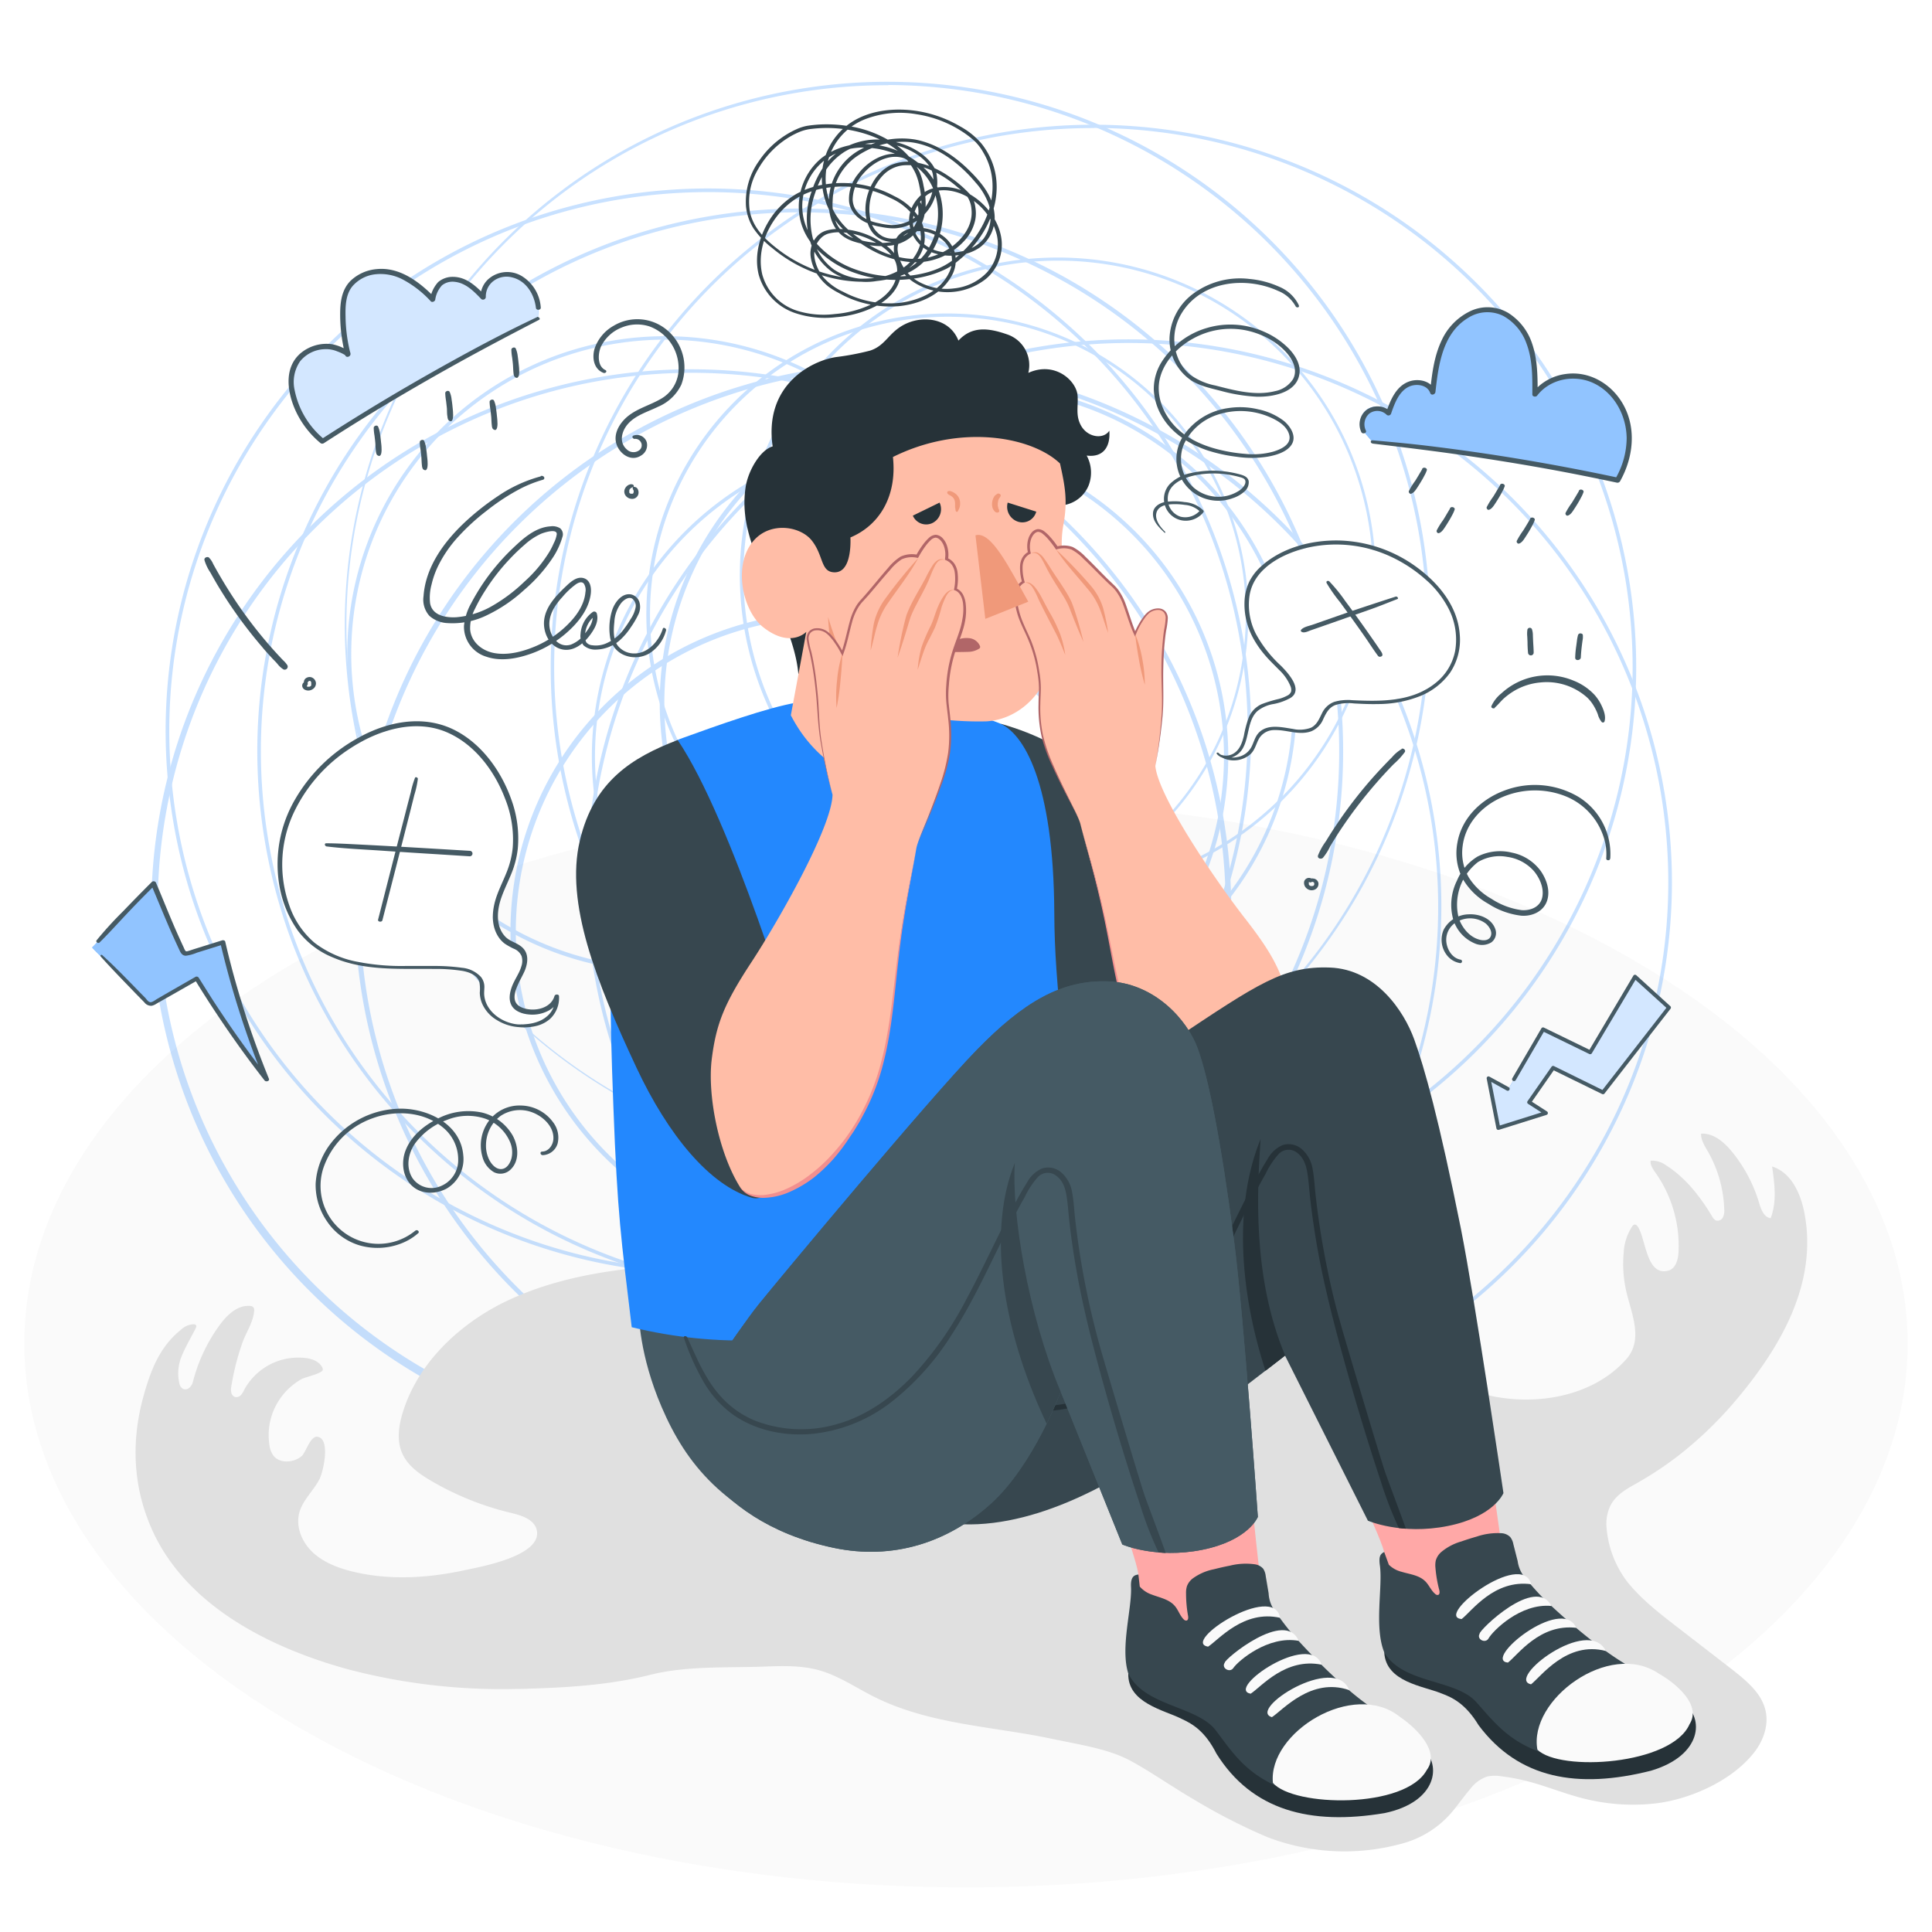 <svg class="animated" id="freepik_stories-anxiety" xmlns="http://www.w3.org/2000/svg" viewBox="0 0 500 500" version="1.1" xmlns:xlink="http://www.w3.org/1999/xlink" xmlns:svgjs="http://svgjs.com/svgjs"><style>svg#freepik_stories-anxiety:not(.animated) .animable {opacity: 0;}svg#freepik_stories-anxiety.animated #freepik--Lines--inject-2 {animation: 6s Infinite  linear shake;animation-delay: 0s;}svg#freepik_stories-anxiety.animated #freepik--Doodles--inject-2 {animation: 3s Infinite  linear floating;animation-delay: 0s;}            @keyframes shake {                10%, 90% {                    transform: translate3d(-1px, 0, 0);                  }                  20%, 80% {                    transform: translate3d(2px, 0, 0);                  }                  30%, 50%, 70% {                    transform: translate3d(-4px, 0, 0);                  }                  40%, 60% {                    transform: translate3d(4px, 0, 0);                  }            }                    @keyframes floating {                0% {                    opacity: 1;                    transform: translateY(0px);                }                50% {                    transform: translateY(-10px);                }                100% {                    opacity: 1;                    transform: translateY(0px);                }            }        </style><g id="freepik--Floor--inject-2" class="animable" style="transform-origin: 249.995px 347.731px;"><path id="freepik--floor--inject-2" d="M77.66,248.24c-95.18,54.95-95.17,144.05,0,199s249.49,54.95,344.67,0,95.17-144,0-199S172.84,193.29,77.66,248.24Z" style="fill: rgb(250, 250, 250); transform-origin: 249.995px 347.731px;" class="animable"></path></g><g id="freepik--Lines--inject-2" class="animable animator-active" style="transform-origin: 235.926px 198.164px;"><g id="freepik--Thoughts--inject-2"><g style="opacity: 0.25; transform-origin: 235.926px 198.164px;" class="animable"><path d="M178.74,375.16A140.07,140.07,0,0,1,41.06,258.27h0A139.72,139.72,0,0,1,260.21,121.68a139.79,139.79,0,0,1-58.32,251.56A141.7,141.7,0,0,1,178.74,375.16Zm.43-278.68a140.84,140.84,0,0,0-23,1.9,138.19,138.19,0,1,0,23-1.9Z" style="fill: rgb(35, 136, 254); transform-origin: 178.903px 235.364px;" id="el9h1shtdl6o" class="animable"></path><path d="M232.37,375.14a140.61,140.61,0,1,1,23.26-1.93A141.94,141.94,0,0,1,232.37,375.14Zm.43-280A141,141,0,0,0,209.7,97,139.69,139.69,0,0,0,95,257.54c11.33,68.17,70.6,116.64,137.55,116.64a139.46,139.46,0,0,0,81.17-253A138.56,138.56,0,0,0,232.8,95.11Z" style="fill: rgb(35, 136, 254); transform-origin: 232.413px 234.53px;" id="elmv79nnbf1mr" class="animable"></path><path d="M292.14,368.74c-67.4,0-127.07-48.8-138.48-117.44C141,174.9,192.78,102.41,269.18,89.7a140.63,140.63,0,0,1,161.6,115.52c12.7,76.41-39.12,148.9-115.52,161.6A141,141,0,0,1,292.14,368.74ZM154.59,251.15C167.21,327,239.21,378.51,315.1,365.89s127.37-84.62,114.75-160.51A139.69,139.69,0,0,0,269.33,90.63C193.45,103.25,142,175.26,154.59,251.15Z" style="fill: rgb(35, 136, 254); transform-origin: 292.225px 228.281px;" id="elgyf16n49jhb" class="animable"></path><path d="M183.27,329.7c-67.41,0-127.08-48.8-138.49-117.44C32.08,135.85,83.9,63.36,160.3,50.66A140.61,140.61,0,0,1,321.9,166.18c12.71,76.4-39.12,148.9-115.52,161.6A140.93,140.93,0,0,1,183.27,329.7ZM45.71,212.1C58.33,288,130.34,339.47,206.23,326.85S333.59,242.22,321,166.33A139.67,139.67,0,0,0,160.46,51.59C84.57,64.21,33.1,136.21,45.71,212.1Z" style="fill: rgb(35, 136, 254); transform-origin: 183.341px 189.24px;" id="eliqaux4mysh" class="animable"></path><path d="M207,334.92c-67.41,0-127.08-48.8-138.49-117.43C55.79,141.08,107.61,68.59,184,55.89a140.46,140.46,0,1,1,23,279ZM69.42,217.33C82,293.22,154,344.69,229.94,332.07S357.3,247.45,344.68,171.56A139.67,139.67,0,0,0,184.17,56.82C108.28,69.44,56.8,141.44,69.42,217.33Z" style="fill: rgb(35, 136, 254); transform-origin: 207.097px 194.445px;" id="elt62wdeehe49" class="animable"></path><path d="M214.69,323.48a82.54,82.54,0,1,1,13.63-1.14A83.85,83.85,0,0,1,214.69,323.48Zm.17-163.73a81.35,81.35,0,1,0,80.23,68A81.36,81.36,0,0,0,214.86,159.75Z" style="fill: rgb(35, 136, 254); transform-origin: 214.649px 240.94px;" id="elmskffezc4p" class="animable"></path><path d="M253.22,264.33a82.42,82.42,0,1,1,13.54-1.13A82.47,82.47,0,0,1,253.22,264.33Zm.08-163.72a81.35,81.35,0,1,0,80.23,68A81.36,81.36,0,0,0,253.3,100.61Z" style="fill: rgb(35, 136, 254); transform-origin: 253.159px 181.91px;" id="elkz73absvy8" class="animable"></path><path d="M235.33,278.09A82.35,82.35,0,1,1,248.88,277,83.31,83.31,0,0,1,235.33,278.09Zm-80.23-69A81.38,81.38,0,1,0,222,115.48a81.48,81.48,0,0,0-66.93,93.63Z" style="fill: rgb(35, 136, 254); transform-origin: 235.524px 195.74px;" id="el0z5vmyypu62" class="animable"></path><path d="M273.72,231.19a82.27,82.27,0,1,1,13.55-1.12A82.44,82.44,0,0,1,273.72,231.19Zm-80.23-69a81.46,81.46,0,1,0,14.1-60.65A81.47,81.47,0,0,0,193.49,162.21Z" style="fill: rgb(35, 136, 254); transform-origin: 273.741px 148.92px;" id="eln1n6cnna4d" class="animable"></path><path d="M245.15,236.93a78.05,78.05,0,0,1-76.83-65.16h0a77.9,77.9,0,1,1,76.83,65.16Zm-75.9-65.31a77.1,77.1,0,1,0,13.35-57.38A77.08,77.08,0,0,0,169.25,171.62Z" style="fill: rgb(35, 136, 254); transform-origin: 245.171px 159.03px;" id="elte7riiwlyk" class="animable"></path><path d="M172.16,251.61a82.3,82.3,0,1,1,13.54-1.12A82.46,82.46,0,0,1,172.16,251.61Zm.09-163.71a81.34,81.34,0,1,0,80.23,68A81.48,81.48,0,0,0,172.25,87.9Z" style="fill: rgb(35, 136, 254); transform-origin: 172.169px 169.31px;" id="elqw7otqgqdk" class="animable"></path><path d="M229.47,302.06a140.41,140.41,0,0,1-114-222.14,140.4,140.4,0,1,1,228.44,163.3,139.54,139.54,0,0,1-91.18,56.91A141.85,141.85,0,0,1,229.47,302.06Zm.44-280a139.8,139.8,0,1,0,80.88,26.1A139.91,139.91,0,0,0,229.91,22Z" style="fill: rgb(35, 136, 254); transform-origin: 229.662px 161.614px;" id="elr7drj042zbf" class="animable"></path><path d="M282.76,313.14A140.41,140.41,0,0,1,168.76,91a140.46,140.46,0,0,1,252.77,58.61C434.24,226,382.41,298.51,306,311.21A140.73,140.73,0,0,1,282.76,313.14Zm.43-280A141,141,0,0,0,260.09,35,139.45,139.45,0,0,0,201.88,286.1a138.51,138.51,0,0,0,104,24.18c75.89-12.62,127.36-84.62,114.74-160.51A139.77,139.77,0,0,0,283.19,33.11Z" style="fill: rgb(35, 136, 254); transform-origin: 282.984px 172.709px;" id="el7sstb78qq4e" class="animable"></path></g></g></g><g id="freepik--Shadow--inject-2" class="animable" style="transform-origin: 251.396px 386.26px;"><path id="freepik--shadow--inject-2" d="M448.2,432l-14.47-11.18c-4.48-3.46-9-7-12.52-11.36a26.66,26.66,0,0,1-5.46-14.43,10.79,10.79,0,0,1,1.07-5.46c1.73-3.26,5-4.63,8-6.42A88.66,88.66,0,0,0,434,377a99.85,99.85,0,0,0,15.84-15.32c11.15-13.4,20.48-29.58,17.2-47.45-.87-4.79-3.2-10.72-8.42-12.34.64,4.47,1.26,9.16-.38,13.38-1.77-.26-2.5-2.32-3-4a37.9,37.9,0,0,0-7-13.19c-2-2.48-4.76-4.86-8-4.69-.06,1.63.89,3.1,1.71,4.52A32.27,32.27,0,0,1,446.23,313a3.91,3.91,0,0,1-.34,2.06,1.55,1.55,0,0,1-1.79.8,2.34,2.34,0,0,1-1-1.06c-3.07-5.07-6.79-9.94-11.83-13.15a6.24,6.24,0,0,0-4.09-1.27c-.15,1.15.61,2.19,1.28,3.15A32.78,32.78,0,0,1,434.4,324c-.1,2-.73,4.34-2.67,4.85-5.8,1.52-5.79-8.7-7.94-11.48a.93.93,0,0,0-.74-.46,1,1,0,0,0-.63.47,13.57,13.57,0,0,0-2.21,6.86,31.7,31.7,0,0,0,.72,10.18c1.34,5.67,4.39,12.25,0,17.28-11.88,13.52-36.21,13.4-50,3-7-5.26-9.54-14.38-11-22.92-.45-2.59-.88-5.28-2.3-7.52a16.23,16.23,0,0,0-5.67-4.94c-11.11-6.57-24.48-8.2-37.42-8.92a310.33,310.33,0,0,0-84.26,6.5c-12.46,2.78-25.69,3.43-38.38,5.84-10.38,2-20.49,4.51-30.91,5.83-11,1.39-21.92,4-31.75,9.07-11.44,6-21.26,15.72-25,27.89-1.1,3.55-1.65,7.53,0,10.9,1.44,3,4.37,5.07,7.29,6.78A75.72,75.72,0,0,0,132,391.48c2.48.58,6.22,1.56,6.9,4.45,1.59,6.74-14.69,9.58-18.47,10.4-9.56,2.08-19.56,2.72-29.14.4-3.78-.92-7.56-2.36-10.37-5s-4.48-6.71-3.42-10.39c.93-3.22,3.7-5.6,5.21-8.6.93-1.83,2.9-10.34-.51-10.9-1.9-.32-3,4-4.13,5-2,1.69-5.51,2-7.21,0a6,6,0,0,1-1.16-3.05,16.58,16.58,0,0,1,2.67-11.65A16.91,16.91,0,0,1,78,356.93c1-.56,5.47-1.48,5.54-2.45a1.31,1.31,0,0,0-.23-.76c-.91-1.55-2.87-2.18-4.68-2.31a15.89,15.89,0,0,0-15.41,8.24,5.46,5.46,0,0,1-.87,1.38,1.62,1.62,0,0,1-1.49.53,1.54,1.54,0,0,1-1-1.15,4.05,4.05,0,0,1,0-1.59A65.67,65.67,0,0,1,62.56,348c.93-2.94,2.94-5.56,3.21-8.7a1.26,1.26,0,0,0-.21-1,1.21,1.21,0,0,0-.85-.32c-3.21-.29-5.9,2.29-7.79,4.85a42.79,42.79,0,0,0-7,14.81c-.25,1-1.24,2.35-2.54,1.8a1.94,1.94,0,0,1-.94-1.33,11.65,11.65,0,0,1,.73-7.5c1-2.38,2.33-4.57,3.48-6.87.14-.27.26-.62,0-.85a.69.69,0,0,0-.45-.17,4.91,4.91,0,0,0-3.36,1.41c-5.51,4.4-7.82,10.48-9.66,17.05-3.43,12.25-2.77,24.69,2.91,36.27C49.36,416.2,70.41,426.61,90,432a156.56,156.56,0,0,0,43.81,5.09c1,0,1.91,0,2.87-.06,10.4-.29,21.34-1,31.46-3.55,9.48-2.41,19.84-1.81,29.65-2.17,4.69-.17,9.46-.33,14,.9,5,1.36,9.33,4.31,13.92,6.66,14.63,7.51,31.15,7.83,46.93,11.22,6.37,1.36,14.25,2.49,20,5.63,5.49,3,10.86,6.81,16.36,10a152.36,152.36,0,0,0,19,9.73,55.78,55.78,0,0,0,34.64,1.72A25.56,25.56,0,0,0,375.73,469c1.67-2,3.14-4.13,4.83-6.08a9.17,9.17,0,0,1,4.26-3.14,9.56,9.56,0,0,1,3.77-.07,53.39,53.39,0,0,1,8.32,1.71c5.23,1.52,10.19,3.61,15.59,4.63a51.39,51.39,0,0,0,16.46.61c8.85-1.18,19.31-5.91,24.91-13,2.4-3,3.89-7,3.09-10.77C456,438.24,452,435,448.2,432Z" style="fill: rgb(224, 224, 224); transform-origin: 251.396px 386.26px;" class="animable"></path></g><g id="freepik--Character--inject-2" class="animable" style="transform-origin: 294px 276.474px;"><g id="freepik--character--inject-2" class="animable" style="transform-origin: 294px 276.474px;"><path d="M209.86,399.07c-22.55-8.27-32.24-20.06-38.6-34.86-5.89-13.68-5.89-24-5.89-24s20.75,3.55,41.94,1.35S235.92,338,235.92,338Z" style="fill: rgb(69, 90, 100); transform-origin: 200.645px 368.535px;" id="elg1e6wa3ruk" class="animable"></path><g id="freepik--Top--inject-2" class="animable" style="transform-origin: 241.804px 214.798px;"><path d="M259,187.31c18.94,5.35,29.46,16,45.52,34.25,17.45,19.82,23.85,28.35,23.85,28.35l-4.51,45.5c-14,2.53-28.61-11.28-52.29-39.14Z" style="fill: rgb(55, 71, 79); transform-origin: 293.685px 241.507px;" id="el8osyxh36xyv" class="animable"></path><g id="freepik--Chest--inject-2" class="animable" style="transform-origin: 222.571px 214.798px;"><path d="M272.85,236.22c-.16-33.44-7.82-46.86-14.68-49.24,0,0-24.61-9.8-51.88-5.17-7.7,1.3-20.58,5.91-30.23,9.4-6.09,2.2-14.62,18.82-16.72,38.67-1.69,16.13-1.62,29.63-.6,56.51,1.06,28.19,2,34.15,4.75,57.09,43.88,10.74,92.81-3.43,116.8-44.7-2.6-8.35-4.07-16.59-5.29-29.5C273.61,254.74,272.89,246.39,272.85,236.22Z" style="fill: rgb(35, 136, 254); transform-origin: 219.152px 263.749px;" id="elt4jcdl6dkdd" class="animable"></path><g id="freepik--Head--inject-2" class="animable" style="transform-origin: 239.564px 143.37px;"><path d="M206.62,174.5c-.76-9.1-6.31-19.22-9.66-27.39-3.24-7.87-5.05-13.92-4-21,.61-4.18,3.74-9.65,7-10.58-2.28-15.92,10.05-22.17,16.4-23.12a67.72,67.72,0,0,0,8.81-1.67c3.5-1.13,4.5-3.78,7.42-5.87,5-3.59,13-3,15.45,3.28,3.46-3.77,7.69-3.31,12.49-1.65a8.4,8.4,0,0,1,5.6,10c6.86-3.11,12.47,2,12.75,5.92.2,2.88-.61,5.22,1,7.92,1.85,3,5.81,3.33,7.21,1.12.33,4.09-1.51,7-5.86,6.44a9.2,9.2,0,0,1,.48,7.8,8.37,8.37,0,0,1-8,5.12c-.66,2.18-.92,4.2-2.47,6a14.58,14.58,0,0,1-5.55,4.2c-6.89,2.6-14.3,3-21.56,3.87l-8.62,1c-.5.06-3.07,0-3.41.41Z" style="fill: rgb(38, 50, 56); transform-origin: 239.894px 128.583px;" id="elizfr3bg84xo" class="animable"></path><path d="M197.54,162.34c7.07,5.55,11.13,1.18,11.13,1.18l-4,21.59c12.84,25,44.4,21.55,38.58,10.88l1.24-9.73a87.3,87.3,0,0,0,10.72.43c7.11-.37,13.53-5.43,16.19-12.88,2.77-7.78,4.45-20.75,3.53-30.44a26.36,26.36,0,0,1,.25-7.42c1.23-6.48.38-10.39-.85-16-7.21-6.9-25.68-10.41-43.24-1.68,1.09,10.1-3.44,17.64-11,20.82.11,2.71-.13,9.51-4.53,9-3.17-.36-2.47-4.36-5.43-8.15s-10.65-5-15-.12C189.54,146.05,192.12,158.08,197.54,162.34Z" style="fill: rgb(255, 189, 167); transform-origin: 233.891px 158.583px;" id="elkslc7leydr" class="animable"></path><path d="M246.21,168.75c1.45,0,2.88,0,4.33-.05a5.44,5.44,0,0,0,2.85-.82.53.53,0,0,0,.23-.24.61.61,0,0,0,0-.44,3.38,3.38,0,0,0-3-2.06,6.28,6.28,0,0,0-4.31,1.26c-.39.33-2.05,1.7-1.24,2.2a1.32,1.32,0,0,0,.68.14Z" style="fill: rgb(177, 102, 104); transform-origin: 249.256px 166.935px;" id="elao45qvvq0op" class="animable"></path><path d="M244.46,186.26c-11-2.27-19.42-4.2-24.55-12.78-3.21-5.38-5.6-13.8-5.6-13.8s.3,10,3.38,17c2.37,5.4,8.9,10.28,26.27,13.27Z" style="fill: rgb(240, 153, 122); transform-origin: 229.385px 174.815px;" id="elev0969bdhsn" class="animable"></path><path d="M245.05,142.94a3.16,3.16,0,1,1-3-3.45A3.22,3.22,0,0,1,245.05,142.94Z" style="fill: rgb(38, 50, 56); transform-origin: 241.901px 142.647px;" id="elpymevvi8gpb" class="animable"></path><path d="M236.24,133.45l6.92-3.38a4,4,0,0,1-1.83,5.28A3.76,3.76,0,0,1,236.24,133.45Z" style="fill: rgb(38, 50, 56); transform-origin: 239.89px 132.897px;" id="el5amhmrwgpql" class="animable"></path><path d="M260.79,130.07l7.39,2.34a3.71,3.71,0,0,1-4.73,2.6A4.07,4.07,0,0,1,260.79,130.07Z" style="fill: rgb(38, 50, 56); transform-origin: 264.413px 132.63px;" id="el3h75b6hse4w" class="animable"></path><path d="M272.42,143.83a3.15,3.15,0,1,1-3-3.44A3.2,3.2,0,0,1,272.42,143.83Z" style="fill: rgb(38, 50, 56); transform-origin: 269.282px 143.537px;" id="el3wglcg9xn2i" class="animable"></path></g></g><path d="M175.37,191.51c-11.69,4.5-21.7,10.59-25.33,26.13-3.76,16.09,4.18,36.24,14.67,58.65,8.22,17.56,19,30.47,29.8,33.67s11.69-41.73,11.69-41.73S189.41,212.19,175.37,191.51Z" style="fill: rgb(55, 71, 79); transform-origin: 177.646px 250.817px;" id="elm2jw57z2ijb" class="animable"></path><path d="M215.46,205.57c-.07,8.35-14,32.78-21,43.45s-9.09,15.86-10.25,25,1.64,24.05,7.25,33.1c3.12,5,16.46,3.15,27.3-11.82s11.38-28.67,13.48-46.37c1.63-13.8,3.65-22,4.88-29.23.48-2.88,4.41-10.43,7.27-19.77s.48-16.09.62-19.95a40.93,40.93,0,0,1,1.86-11.63,65.89,65.89,0,0,0,2.32-7.05c1.25-5.9-.41-8.2-1.94-8.73.75-4.16.09-6.83-2.29-7.83.59-3.7-1.71-6.61-3.52-5.74s-4.05,5-4.05,5a7,7,0,0,0-4.41.57c-2,1.11-6.73,7.49-9.92,10.89s-3,7.87-5.07,13.69a19.38,19.38,0,0,0-3.41-4.91c-2.21-2.27-6.65-1.91-5.36,2.62s2.18,10.82,2.61,19.1,3.6,19.62,3.6,19.62" style="fill: rgb(255, 189, 167); transform-origin: 216.79px 224.228px;" id="elu5nfl8ynzar" class="animable"></path><path d="M249.89,156a6.52,6.52,0,0,0-.71-2.2,3.55,3.55,0,0,0-1.52-1.45,13.21,13.21,0,0,0,.15-4.26,5.36,5.36,0,0,0-.82-2.21,4.15,4.15,0,0,0-1.6-1.37A7.48,7.48,0,0,0,245,141a5.18,5.18,0,0,0-1-1.66,2.71,2.71,0,0,0-1.84-.94,2.9,2.9,0,0,0-1.85.89,11.8,11.8,0,0,0-1.26,1.4,25,25,0,0,0-1.85,2.83,7.12,7.12,0,0,0-4.12.53,13.57,13.57,0,0,0-3.25,2.94c-1.89,2.14-3.65,4.36-5.5,6.5-.46.54-.93,1.07-1.4,1.59a10.8,10.8,0,0,0-1.34,1.73,15.18,15.18,0,0,0-1.66,4c-.7,2.53-1.2,5.08-2,7.53a21.12,21.12,0,0,0-1.43-2.31,17,17,0,0,0-1.07-1.34,7,7,0,0,0-1.27-1.22,4.42,4.42,0,0,0-3.42-.82,2.57,2.57,0,0,0-1.54,1,3,3,0,0,0-.44,1.77,21.7,21.7,0,0,0,.74,3.36c.26,1.09.48,2.2.68,3.31.4,2.21.69,4.45.92,6.7.5,4.47.51,9,1.34,13.5a130.45,130.45,0,0,0,3,13.23,131.36,131.36,0,0,1-2.77-13.27c-.76-4.46-.65-9-1.14-13.51-.23-2.25-.5-4.5-.89-6.74-.19-1.11-.41-2.23-.67-3.33a21.68,21.68,0,0,1-.7-3.26,2.41,2.41,0,0,1,.36-1.46,2,2,0,0,1,1.22-.79,3.88,3.88,0,0,1,3,.74,7.79,7.79,0,0,1,1.16,1.14c.36.42.71.86,1,1.31a19.83,19.83,0,0,1,1.71,2.86l.31.65.24-.68c1-2.69,1.5-5.51,2.26-8.21a14.55,14.55,0,0,1,1.62-3.82,9.85,9.85,0,0,1,1.27-1.62l1.43-1.59c1.86-2.15,3.64-4.36,5.53-6.46a12.9,12.9,0,0,1,3-2.74,6.42,6.42,0,0,1,3.9-.4l.3.05.15-.26a26,26,0,0,1,1.93-3,11,11,0,0,1,1.15-1.29,2.19,2.19,0,0,1,1.3-.7c.94.05,1.75,1.07,2.14,2.09a6.7,6.7,0,0,1,.32,3.36l0,.29.27.11a3.48,3.48,0,0,1,1.53,1.23,4.65,4.65,0,0,1,.72,1.91,13.08,13.08,0,0,1-.16,4.27l-.05.3.28.09c1.22.44,1.86,1.87,2.05,3.22a13.57,13.57,0,0,1-.15,4.26c-.45,2.85-1.7,5.51-2.58,8.32a37.11,37.11,0,0,0-1.58,8.66,27.16,27.16,0,0,0,0,4.42c.13,1.47.35,2.91.49,4.36a36.09,36.09,0,0,1,0,8.69,46,46,0,0,1-2.15,8.44c-.93,2.76-2,5.5-3,8.21l-1.62,4.07a26.57,26.57,0,0,0-1.35,4.16,24.31,24.31,0,0,1,1.43-4.13l1.69-4c1.13-2.7,2.21-5.41,3.19-8.17a42.67,42.67,0,0,0,2.29-8.48,37,37,0,0,0,.08-8.8c-.13-1.46-.34-2.91-.47-4.35a27.43,27.43,0,0,1,.09-4.34,36.22,36.22,0,0,1,1.6-8.52c.88-2.76,2.17-5.44,2.65-8.39A14.8,14.8,0,0,0,249.89,156Z" style="fill: rgb(177, 102, 104); transform-origin: 229.388px 179px;" id="elm7eovvzq1qe" class="animable"></path><path d="M191.49,307.1A5.32,5.32,0,0,0,194.3,309a10.91,10.91,0,0,0,3.37.27,19.43,19.43,0,0,0,6.51-1.9,30.64,30.64,0,0,0,5.8-3.63,40.58,40.58,0,0,0,5.07-4.65,51.61,51.61,0,0,0,8-11.3,58,58,0,0,0,5-12.93c2.38-9,3.05-18.35,4.27-27.58.59-4.63,1.32-9.24,2.16-13.82s1.84-9.15,2.66-13.74c-.77,4.6-1.71,9.17-2.5,13.76s-1.49,9.2-2,13.83c-1.12,9.24-1.66,18.6-4,27.7a58.33,58.33,0,0,1-5,13.12c-.54,1-1.09,2.07-1.72,3.06l-.91,1.51-1,1.46a49.9,49.9,0,0,1-4.21,5.65,43.15,43.15,0,0,1-5.12,4.9,30.37,30.37,0,0,1-6.1,3.66A17.81,17.81,0,0,1,197.7,310a9.52,9.52,0,0,1-3.54-.6A5.13,5.13,0,0,1,191.49,307.1Z" style="fill: rgb(242, 143, 143); transform-origin: 214.315px 264.861px;" id="el9voz4ziqlxo" class="animable"></path><path d="M225.32,168.31a60.08,60.08,0,0,1,.82-6.9,17.05,17.05,0,0,1,2.93-6.42,122.52,122.52,0,0,1,8.56-10.55c-2.2,4.07-4.94,7.47-7.56,11.26a19.3,19.3,0,0,0-3,6C226.4,163.8,226,166.1,225.32,168.31Z" style="fill: rgb(240, 153, 122); transform-origin: 231.475px 156.375px;" id="el1j0gdktngc6" class="animable"></path><path d="M244.6,144.93a2.07,2.07,0,0,0-1.72.28,4.24,4.24,0,0,0-1,1.41c-.57,1.07-1,2.26-1.48,3.41-1,2.3-2,4-3.13,6.23a30.72,30.72,0,0,0-1.56,3.3c-.4,1.13-.73,2.35-1.1,3.53-.72,2.39-1.48,4.76-2.32,7.13.37-2.48.82-4.94,1.38-7.38.28-1.22.57-2.42.93-3.66a30,30,0,0,1,1.57-3.49c1.15-2.22,2.2-3.89,3.36-6.08a35.94,35.94,0,0,1,1.83-3.3,4.47,4.47,0,0,1,1.39-1.38A2.07,2.07,0,0,1,244.6,144.93Z" style="fill: rgb(240, 153, 122); transform-origin: 238.445px 157.466px;" id="elbj5s9xuf9ip" class="animable"></path><path d="M246.88,152.73a2,2,0,0,0-1.29.53,4.28,4.28,0,0,0-.8,1.16,22.48,22.48,0,0,0-1.1,2.68,43.28,43.28,0,0,1-1.75,5.38c-.43.9-.88,1.79-1.33,2.67a24.05,24.05,0,0,0-1.24,2.62c-.69,1.81-1.27,3.7-1.87,5.59a27.92,27.92,0,0,1,1-5.91,43.82,43.82,0,0,1,2.36-5.49c.85-1.78,1.17-3.38,2-5.22a14.94,14.94,0,0,1,1.48-2.64,4.64,4.64,0,0,1,1.11-1.1A1.93,1.93,0,0,1,246.88,152.73Z" style="fill: rgb(240, 153, 122); transform-origin: 242.19px 163.026px;" id="elxcbnotim9v9" class="animable"></path><path d="M218,169.14c-.06,2.39-.26,4.73-.49,7.09a62.91,62.91,0,0,1-1,7,37.71,37.71,0,0,1,.12-7.13A32.2,32.2,0,0,1,218,169.14Z" style="fill: rgb(240, 153, 122); transform-origin: 217.198px 176.185px;" id="elvisl8gua79f" class="animable"></path><path d="M299,198.21c.7,7.89,15.73,29.88,23.16,39.41s9.8,14.28,11.61,22.8.31,22.83-4.29,31.81c-2.55,5-15.29,4.25-26.69-9s-13-26.2-16.31-42.75c-2.61-12.9-5.15-20.46-6.87-27.22-.68-2.68-5-9.51-8.4-18.1s-1.7-15.16-2.14-18.79a38.39,38.39,0,0,0-2.65-10.84,64.63,64.63,0,0,1-2.74-6.48c-1.63-5.47-.24-7.77,1.16-8.39-1-3.87-.61-6.45,1.56-7.57-.85-3.45,1.1-6.38,2.87-5.69s4.22,4.42,4.22,4.42a6.65,6.65,0,0,1,4.21.19c2,.9,6.93,6.55,10.21,9.52s3.48,7.19,5.84,12.52a18.82,18.82,0,0,1,2.84-4.89c1.92-2.32,6.14-2.32,5.27,2.06s-1.22,10.39-1,18.23-1.87,18.8-1.87,18.8" style="fill: rgb(255, 189, 167); transform-origin: 298.73px 216.189px;" id="elytdri0gqlr" class="animable"></path><path d="M262.65,154.07a6.12,6.12,0,0,1,.49-2.12,3.45,3.45,0,0,1,1.32-1.49,12.82,12.82,0,0,1-.47-4,5,5,0,0,1,.61-2.15,4,4,0,0,1,1.41-1.42,6.87,6.87,0,0,1,.08-3.31,4.65,4.65,0,0,1,.82-1.65,2.55,2.55,0,0,1,1.66-1,2.79,2.79,0,0,1,1.82.7,10,10,0,0,1,1.29,1.22,21.84,21.84,0,0,1,2,2.54,6.71,6.71,0,0,1,3.94.18,12.83,12.83,0,0,1,3.29,2.52c1.95,1.87,3.79,3.83,5.69,5.71.48.47,1,.94,1.45,1.39a10.73,10.73,0,0,1,1.4,1.53,14.53,14.53,0,0,1,1.88,3.65c.85,2.34,1.52,4.7,2.46,7a19,19,0,0,1,1.18-2.29,15.34,15.34,0,0,1,.91-1.36,7.09,7.09,0,0,1,1.1-1.24,4.14,4.14,0,0,1,3.17-1,2.38,2.38,0,0,1,1.53.84,2.79,2.79,0,0,1,.55,1.64,20.63,20.63,0,0,1-.43,3.23c-.17,1.05-.29,2.11-.39,3.17-.21,2.13-.3,4.26-.35,6.4-.12,4.27.21,8.57-.22,12.85A126.41,126.41,0,0,1,299,198.21a124.14,124.14,0,0,0,1.58-12.74c.37-4.26-.08-8.54,0-12.84,0-2.14.12-4.29.32-6.43.09-1.07.21-2.14.37-3.2a21,21,0,0,0,.41-3.13,2.36,2.36,0,0,0-.45-1.36,1.88,1.88,0,0,0-1.22-.64,3.61,3.61,0,0,0-2.75.93,7.19,7.19,0,0,0-1,1.16q-.46.64-.87,1.32a18.1,18.1,0,0,0-1.39,2.83l-.24.64-.29-.62c-1.12-2.47-1.84-5.09-2.77-7.58a13.57,13.57,0,0,0-1.82-3.48,9.44,9.44,0,0,0-1.32-1.44c-.5-.45-1-.92-1.47-1.39-1.93-1.88-3.78-3.83-5.73-5.67a12.34,12.34,0,0,0-3.06-2.35,6.21,6.21,0,0,0-3.72-.08l-.28.08-.15-.23a25.49,25.49,0,0,0-2.06-2.66,9.73,9.73,0,0,0-1.19-1.13,2,2,0,0,0-1.28-.56c-.88.11-1.57,1.14-1.85,2.13a6.31,6.31,0,0,0-.05,3.2l.06.27-.24.13a3.29,3.29,0,0,0-1.36,1.28,4.5,4.5,0,0,0-.53,1.85,12.38,12.38,0,0,0,.49,4l.07.27-.26.12a3.62,3.62,0,0,0-1.69,3.2,13.28,13.28,0,0,0,.47,4c.65,2.66,2,5.07,3.09,7.66a35.15,35.15,0,0,1,2.15,8.06,26.17,26.17,0,0,1,.4,4.16c0,1.4-.11,2.78-.13,4.16a34.19,34.19,0,0,0,.7,8.2,42.83,42.83,0,0,0,2.69,7.8c1.09,2.54,2.28,5,3.51,7.52L278,209.4a24.54,24.54,0,0,1,1.61,3.82,25.52,25.52,0,0,0-1.67-3.79L276,205.75c-1.28-2.46-2.51-4.94-3.65-7.47a40.62,40.62,0,0,1-2.82-7.83,35.06,35.06,0,0,1-.76-8.3c0-1.39.1-2.77.11-4.15a25.66,25.66,0,0,0-.42-4.08,34.38,34.38,0,0,0-2.17-7.93c-1-2.53-2.47-5-3.15-7.71A13.82,13.82,0,0,1,262.65,154.07Z" style="fill: rgb(177, 102, 104); transform-origin: 282.435px 175.075px;" id="elncy5kscze2l" class="animable"></path><path d="M329.48,292.23a5,5,0,0,1-2.51,2,9.91,9.91,0,0,1-3.15.52,18.74,18.74,0,0,1-6.3-1.29,29,29,0,0,1-5.75-3,38.28,38.28,0,0,1-5.16-4,49.18,49.18,0,0,1-8.42-10,54.76,54.76,0,0,1-5.73-11.83c-2.95-8.31-4.3-17.09-6.17-25.71q-1.38-6.48-3.12-12.88c-1.14-4.27-2.44-8.49-3.56-12.77,1.07,4.29,2.32,8.53,3.42,12.8s2.12,8.58,3,12.9c1.78,8.64,3,17.44,5.88,25.85a55.07,55.07,0,0,0,5.72,12c.59.94,1.19,1.88,1.86,2.76l1,1.35,1,1.3a46.69,46.69,0,0,0,4.42,5,39.23,39.23,0,0,0,5.21,4.22,28.79,28.79,0,0,0,6,3,16.84,16.84,0,0,0,6.68,1,8.79,8.79,0,0,0,3.29-.84A4.84,4.84,0,0,0,329.48,292.23Z" style="fill: rgb(242, 143, 143); transform-origin: 304.545px 254.372px;" id="elkk0an6g7ge" class="animable"></path><path d="M286.8,163.8a53.86,53.86,0,0,0-1.32-6.45,16.08,16.08,0,0,0-3.25-5.84,120,120,0,0,0-8.91-9.29c2.4,3.66,5.25,6.67,8,10a18.34,18.34,0,0,1,3.31,5.38C285.42,159.63,286,161.76,286.8,163.8Z" style="fill: rgb(240, 153, 122); transform-origin: 280.06px 153.01px;" id="eltd2yy2l6a1" class="animable"></path><path d="M266.82,143.21a2,2,0,0,1,1.64.13,4.07,4.07,0,0,1,1.1,1.26c.62,1,1.07,2.05,1.65,3.1,1.13,2.1,2.17,3.63,3.4,5.64a27.86,27.86,0,0,1,1.73,3c.47,1,.87,2.16,1.32,3.25q1.29,3.3,2.74,6.55c-.54-2.31-1.16-4.6-1.88-6.86-.35-1.13-.72-2.24-1.16-3.38a25.92,25.92,0,0,0-1.75-3.17c-1.26-2-2.34-3.51-3.61-5.49a35.77,35.77,0,0,0-2-3,4.45,4.45,0,0,0-1.42-1.19A2,2,0,0,0,266.82,143.21Z" style="fill: rgb(240, 153, 122); transform-origin: 273.61px 154.528px;" id="eltjbizy587m" class="animable"></path><path d="M265.23,150.79a1.89,1.89,0,0,1,1.26.41,4,4,0,0,1,.84,1,20.88,20.88,0,0,1,1.25,2.45c.71,1.71,4.5,8.87,4.9,9.69.8,1.66,1.49,3.4,2.21,5.15a25.84,25.84,0,0,0-1.37-5.51,39.68,39.68,0,0,0-2.39-5c-.94-1.61-1.64-3-2.54-4.7a14.37,14.37,0,0,0-1.6-2.38,4.5,4.5,0,0,0-1.13-.95A1.81,1.81,0,0,0,265.23,150.79Z" style="fill: rgb(240, 153, 122); transform-origin: 270.46px 160.1px;" id="eld3p6rs67ubb" class="animable"></path><path d="M293.75,164c.25,2.26.61,4.46,1,6.67a60.48,60.48,0,0,0,1.53,6.56,36.8,36.8,0,0,0-.66-6.72A31,31,0,0,0,293.75,164Z" style="fill: rgb(240, 153, 122); transform-origin: 295.015px 170.615px;" id="elmowujgelpf" class="animable"></path><path d="M266.12,155.72,255,160.16l-2.55-21.62C256.55,137.25,261.41,147.32,266.12,155.72Z" style="fill: rgb(240, 153, 122); transform-origin: 259.285px 149.294px;" id="elmfc4zgmh91a" class="animable"></path><path d="M246.65,127.38a2.34,2.34,0,0,0-.86-.31c-.23,0-.56,0-.64.3a.45.45,0,0,0,.06.34c0,.05.29.28.32.22-.12,0-.1.09.07.13l.14.07.28.15a3.19,3.19,0,0,1,.44.31,2,2,0,0,1,.58.87,3.08,3.08,0,0,1,.13,1c0,.18,0,.36,0,.55v.24a.46.46,0,0,0,.08.27,2.63,2.63,0,0,0,.08.68c.06.18.3.4.47.21a1.2,1.2,0,0,0,.21-.34,4.83,4.83,0,0,0,.37-.88,4,4,0,0,0,.1-1,3.21,3.21,0,0,0-.5-1.68A3.28,3.28,0,0,0,246.65,127.38ZM258.29,130c0-.07,0-.15,0-.22a2.35,2.35,0,0,1,.14-.45v0l0-.09.11-.18a4.43,4.43,0,0,0,.41-.65c.19-.47-.4-.79-.79-.65l-.62.44-.06.07-.08.09c-.05.07-.1.14-.14.21a3.82,3.82,0,0,0-.26.54,3.45,3.45,0,0,0-.25,1.1,3.27,3.27,0,0,0,.09,1.12,2.26,2.26,0,0,0,.36.73l.15.21a1.11,1.11,0,0,0,.46.34c.3.12.86,0,.78-.43a1,1,0,0,0-.08-.34s-.06-.12-.05-.09a1.16,1.16,0,0,1-.11-.27c0-.15-.08-.34-.12-.51l0-.13h0a2,2,0,0,1,0-.23,3.84,3.84,0,0,1,0-.48S258.29,130,258.29,130Z" style="fill: rgb(240, 153, 122); transform-origin: 252.063px 129.862px;" id="elpu94a9vnli" class="animable"></path></g><path d="M332,422.27c-2.4-2.88-5.22-8.77-6-15.07-1-8.05-2.75-26.42-4.73-44.13s-5.53-57.72-9.84-80.16c-2.19-11.41-7.11-23.7-15.12-23.87-6.11-.12-23.15,4-29.42,26.44s-5.08,35,0,52.92c3.17,11.19,22.48,52.19,25.08,59.83s2.63,9.26,2.63,9.26v15.27Z" style="fill: rgb(255, 168, 167); transform-origin: 297.311px 340.899px;" id="elfzwk332nqkd" class="animable"></path><path d="M292,433.06c-.24,7.71,9.34,9.51,13.82,11.79,2.9,1.33,6.09,3.25,9,9,9.19,14.67,24.21,18.61,43.5,15.38,13.55-2.83,14.9-12.51,9.85-16.75C365.2,451.55,292,433.06,292,433.06Z" style="fill: rgb(38, 50, 56); transform-origin: 331.435px 451.672px;" id="el5x8c0vy5yr" class="animable"></path><path d="M294.61,407.49c-1.3.12-2,.84-1.91,3.12.31,5.57-2.82,15.74-.71,22.45,4.09,8.56,17.78,8.38,22.65,14.75s9.43,14.36,24.79,17,26.81-2.57,29.51-7,0-8.45-9.93-13.46c-10.55-5.31-24.69-21.64-24.69-21.65a73.07,73.07,0,0,1-5-6.74,8.52,8.52,0,0,1-1-3.61l-.75-4.44a4.31,4.31,0,0,0-.65-1.92,3.55,3.55,0,0,0-2.25-1.16,16.93,16.93,0,0,0-6.37.36c-1.39.27-2.76.58-4.13.93a13.85,13.85,0,0,0-5.46,2.36,4.53,4.53,0,0,0-1.52,2,5.56,5.56,0,0,0-.24,1.82,33.35,33.35,0,0,0,.52,5.9c.08.46.06,1.08-.39,1.2a.88.88,0,0,1-.74-.31c-1-1-1.37-2.36-2.25-3.41-1.48-1.79-3.93-2.2-6-3a7.19,7.19,0,0,1-3.12-2.08Z" style="fill: rgb(55, 71, 79); transform-origin: 330.59px 435.102px;" id="eldggx9nzivh4" class="animable"></path><path d="M329.43,461.4c-1.32-13,20.8-26.78,32.89-17.06,4.28,2.9,10.46,9,6.94,13.71C363.76,468.22,334.74,467.65,329.43,461.4Z" style="fill: rgb(250, 250, 250); transform-origin: 349.838px 453.496px;" id="elob8j4mk9dy" class="animable"></path><path d="M312.66,426.15c2.76-1.8,9.2-9.59,18.63-7.46C329.67,409.38,305.41,425,312.66,426.15Z" style="fill: rgb(250, 250, 250); transform-origin: 321.301px 420.946px;" id="elns6tdxbtryi" class="animable"></path><path d="M336.1,424.65c-3.42-8.33-19.27,4.76-19.13,5.64-1,1.41,1.34,2.75,2.23,1.37C320.42,429.86,328.19,423.19,336.1,424.65Z" style="fill: rgb(250, 250, 250); transform-origin: 326.413px 427.064px;" id="eltiedi6gaauj" class="animable"></path><path d="M349.17,437.4c-3.75-9.58-26.48,5.12-20,7C332,442.56,339.32,434,349.17,437.4Z" style="fill: rgb(250, 250, 250); transform-origin: 338.592px 439.292px;" id="elndunxkl5wr" class="animable"></path><path d="M323.67,438.33c2.75-1.78,9-9.4,18.36-7.51C339,422,317,437.12,323.67,438.33Z" style="fill: rgb(250, 250, 250); transform-origin: 332.224px 433.201px;" id="elkywg1cqdujb" class="animable"></path><path d="M358.23,401.66c-1.42-5.57-13.09-28.85-18.28-39.39-6.37-12.94-19.05-39.23-19.63-63.09s5.36-33.54,11.69-40.77c7.29-8.33,20.79-9,26.83,3.33,15.29,31.12,21.19,79.9,23.87,97.59s6.42,44.46,6.42,44.46,2.11,7.77,6.48,13.33H358.24Z" style="fill: rgb(255, 168, 167); transform-origin: 357.945px 334.708px;" id="el5off8n5xy99" class="animable"></path><path d="M245.32,394.19c20.67,2.55,43-10.41,55.24-19.21,14-10.1,32-24.16,32-24.16l21.45,42.73s8.65,3.79,20.67,1.38,14.41-8.52,14.41-8.52-7.27-49.56-11-68.38C372.37,289.5,368.66,276.36,366,269s-9.87-18.16-21.83-18.6-18.61,4.18-40.27,18.6c-14.68,9.76-68.82,61.15-74.41,68.06S210.82,389.93,245.32,394.19Z" style="fill: rgb(55, 71, 79); transform-origin: 305.722px 323.052px;" id="elaapf9ge3ao" class="animable"></path><path d="M363.8,395.51c-.68-2-4.69-12.64-5.38-14.67-1.34-4-10.23-33.77-11.48-38.28q-2-7-3.43-14.16c-.88-4.23-1.62-8.5-2.23-12.78q-.46-3.27-.83-6.55c-.23-2.14-.33-4.32-.73-6.44a8.64,8.64,0,0,0-2.74-5.17,5.19,5.19,0,0,0-5-1.12,8,8,0,0,0-3.91,3.59c-1.2,1.9-2.29,3.88-3.35,5.85-4.38,8.09-8.09,16.51-12.47,24.59a89.22,89.22,0,0,1-14,19.87c-5.31,5.46-11.77,10.08-19.16,12.21a33.15,33.15,0,0,1-21.06-.68,24.35,24.35,0,0,1-8.88-5.95,30.37,30.37,0,0,1-3.94-5.3,51.25,51.25,0,0,1-2.64-5c-.83-1.8-1.65-3.61-2.49-5.41-.19-.42-1-.44-.84.14a61.63,61.63,0,0,0,5.16,11.48,27.16,27.16,0,0,0,7.68,8.45c5.84,4.05,13.19,5.5,20.2,4.9A39.89,39.89,0,0,0,292.8,357a67.46,67.46,0,0,0,15.74-17.43c4.9-7.49,8.71-15.61,12.65-23.63,2-4.1,4.09-8.19,6.35-12.16a21.87,21.87,0,0,1,3.37-5.11,3.53,3.53,0,0,1,4.84-.29c1.7,1.29,2.32,3.36,2.63,5.38.33,2.17.46,4.38.71,6.56q.74,6.42,1.87,12.79c1.28,7.21,3,14.38,4.85,21.44,3.47,13.13,7.3,26,11.57,38.91a96.25,96.25,0,0,0,4.64,12c.58.07,1.19.13,1.82.17C363.83,395.58,363.81,395.54,363.8,395.51Z" style="fill: rgb(38, 50, 56); transform-origin: 301.53px 345.872px;" id="el62q46b8eqjx" class="animable"></path><path d="M326.24,294.81c-6.67,16.19-5.81,38.18,1.27,59.95l5.09-3.94C324,330.4,325.39,307.63,326.24,294.81Z" style="fill: rgb(38, 50, 56); transform-origin: 327.144px 324.785px;" id="el7fxmij0cgs3" class="animable"></path><path d="M215.76,400.58c15.29,3.22,29.51-1.33,40.67-11.43s18.07-29,18.07-29l15.95,39.56s8.65,3.79,20.67,1.38,14.41-8.52,14.41-8.52-3.66-52.18-6.13-71.22c-3.48-26.85-6.73-42.57-9.43-50s-11.2-16.93-23.16-17.37-21.84,5.22-34.13,17.86-50.73,58.8-56.31,65.71-21,30.3-21,30.3S181.75,393.4,215.76,400.58Z" style="fill: rgb(69, 90, 100); transform-origin: 250.45px 327.924px;" id="elmxpvbnntd9" class="animable"></path><path d="M215.76,400.58c15.29,3.22,29.51-1.33,40.67-11.43s18.07-29,18.07-29l15.95,39.56s8.65,3.79,20.67,1.38,14.41-8.52,14.41-8.52-3.66-52.18-6.13-71.22c-3.48-26.85-6.73-42.57-9.43-50s-11.2-16.93-23.16-17.37-21.84,5.22-34.13,17.86-50.73,58.8-56.31,65.71-21,30.3-21,30.3S181.75,393.4,215.76,400.58Z" style="fill: rgb(69, 90, 100); transform-origin: 250.45px 327.924px;" id="elwt9xsxmfst" class="animable"></path><path d="M299.85,401.79a91.57,91.57,0,0,1-4.79-12.36c-4.27-12.87-8.1-25.78-11.57-38.91-1.87-7.06-3.57-14.23-4.85-21.44q-1.14-6.37-1.87-12.79c-.25-2.18-.38-4.39-.71-6.56s-.93-4.09-2.63-5.38a3.53,3.53,0,0,0-4.84.29,21.87,21.87,0,0,0-3.37,5.11c-2.26,4-4.33,8.06-6.35,12.16-3.94,8-7.75,16.14-12.65,23.63A67.46,67.46,0,0,1,230.48,363a39.89,39.89,0,0,1-20.44,8.1c-7,.6-14.36-.85-20.2-4.9a27.16,27.16,0,0,1-7.68-8.45A61.63,61.63,0,0,1,177,346.24c-.2-.58.65-.56.84-.14.84,1.8,1.66,3.61,2.49,5.41a51.25,51.25,0,0,0,2.64,5,30.37,30.37,0,0,0,3.94,5.3,24.35,24.35,0,0,0,8.88,6,33.15,33.15,0,0,0,21.06.68c7.39-2.13,13.85-6.75,19.16-12.21a89.22,89.22,0,0,0,14-19.87c4.38-8.08,8.09-16.5,12.47-24.59,1.06-2,2.15-3.95,3.35-5.85a8,8,0,0,1,3.91-3.59,5.19,5.19,0,0,1,5,1.12,8.64,8.64,0,0,1,2.74,5.17c.4,2.12.5,4.3.73,6.44s.52,4.37.83,6.55c.61,4.28,1.35,8.55,2.23,12.78q1.47,7.14,3.43,14.16c1.25,4.51,10.14,34.29,11.48,38.28.69,2,4.7,12.63,5.38,14.67,0,.09.08.22.14.37Z" style="fill: rgb(55, 71, 79); transform-origin: 239.335px 352.037px;" id="elbsghnui1uk9" class="animable"></path><path d="M262.63,301c-6.66,16.19-4.21,41.22,8.24,67.46,2.35-4.78,3.63-8.28,3.63-8.28C265.92,339.77,261.79,313.82,262.63,301Z" style="fill: rgb(55, 71, 79); transform-origin: 266.76px 334.73px;" id="eld0mt70i75p4" class="animable"></path><path d="M358.24,427.62c.4,7.7,10.09,8.71,14.74,10.61,3,1.1,6.34,2.75,9.68,8.25,10.36,13.88,25.65,16.57,44.6,11.78,13.28-3.93,13.84-13.68,8.46-17.5C432.72,440.06,358.24,427.62,358.24,427.62Z" style="fill: rgb(38, 50, 56); transform-origin: 398.575px 444.036px;" id="el6abau5hbfsm" class="animable"></path><path d="M358.23,401.66c-1.1.54-1.42,1.27-1.11,3.53.76,5.53-1.53,15.91,1.12,22.43,4.77,8.19,18.41,6.89,23.78,12.84S392.6,454,408.11,455.34,434.62,450.59,437,446s-.68-8.42-11-12.6c-10.95-4.44-26.38-19.56-26.38-19.56a72.19,72.19,0,0,1-5.54-6.32,8.52,8.52,0,0,1-1.31-3.51l-1.11-4.36a4.27,4.27,0,0,0-.81-1.86,3.45,3.45,0,0,0-2.33-1,16.91,16.91,0,0,0-6.33.87c-1.36.39-2.7.81-4,1.27a14,14,0,0,0-5.26,2.79,4.66,4.66,0,0,0-1.35,2.14,6,6,0,0,0-.09,1.84,32.93,32.93,0,0,0,1,5.83c.11.45.14,1.08-.3,1.23a.84.84,0,0,1-.76-.25c-1.05-.87-1.56-2.24-2.52-3.22-1.62-1.66-4.1-1.87-6.21-2.52a7.14,7.14,0,0,1-3.27-1.82Z" style="fill: rgb(55, 71, 79); transform-origin: 397.341px 426.147px;" id="elb9p2fxybykw" class="animable"></path><path d="M397.88,452.81c-2.39-12.87,18.54-28.4,31.38-19.7,4.5,2.54,11.16,8.15,8,13.1C432.65,456.8,403.68,458.59,397.88,452.81Z" style="fill: rgb(250, 250, 250); transform-origin: 417.887px 443.318px;" id="eltxxw6td92fq" class="animable"></path><path d="M378.28,419c2.6-2,8.39-10.31,18-9C393.87,400.93,371,418.44,378.28,419Z" style="fill: rgb(250, 250, 250); transform-origin: 386.568px 413.199px;" id="elr641e06c0m" class="animable"></path><path d="M401.52,415.63c-4.1-8-18.82,6.32-18.6,7.19-.84,1.47,1.56,2.62,2.33,1.18C386.32,422.1,393.52,414.82,401.52,415.63Z" style="fill: rgb(250, 250, 250); transform-origin: 392.132px 418.935px;" id="elc2ba3ja0mfb" class="animable"></path><path d="M415.58,427.27c-4.51-9.24-26,7.26-19.34,8.63C398.88,433.82,405.49,424.64,415.58,427.27Z" style="fill: rgb(250, 250, 250); transform-origin: 405.275px 430.187px;" id="elop70099l5mk" class="animable"></path><path d="M390.25,430.28c2.59-2,8.23-10.11,17.68-9C404.19,412.78,383.49,429.62,390.25,430.28Z" style="fill: rgb(250, 250, 250); transform-origin: 398.417px 424.584px;" id="elng84wgdfsaa" class="animable"></path></g></g><g id="freepik--Doodles--inject-2" class="animable" style="transform-origin: 228.133px 175.659px;"><path d="M139.93,123.29a36.35,36.35,0,0,0-11.09,5.12,66.41,66.41,0,0,0-9,7.18c-5.19,5-9.71,11.31-10.23,18.7a6.27,6.27,0,0,0,1.51,5.08,7.48,7.48,0,0,0,4.31,1.86,20.23,20.23,0,0,0,10.77-2.1,39.25,39.25,0,0,0,9.45-6.45,40.23,40.23,0,0,0,7.59-8.62,19.54,19.54,0,0,0,2.3-5.05,2.05,2.05,0,0,0-.59-2.3,3.77,3.77,0,0,0-2.51-.49c-3.92.25-7.12,3.18-9.82,5.76A55.32,55.32,0,0,0,125,151a54.47,54.47,0,0,0-3.07,5.14,14.71,14.71,0,0,0-1.85,5.82,8.11,8.11,0,0,0,5.8,8c3.86,1.33,8.26.44,12-.95a28.37,28.37,0,0,0,9.58-6c2.65-2.5,5-5.68,5.44-9.4.18-1.56-.13-3.52-1.89-4s-3.36,1-4.55,2.13c-2.5,2.38-5.31,5.27-5.65,8.89-.26,2.82,1.1,6.11,3.87,7.19,3.49,1.37,6.67-1.4,8.48-4.12,1-1.47,1.81-3.23,1.27-5a.69.69,0,0,0-1-.33,7.56,7.56,0,0,0-3.18,5.65,4,4,0,0,0,.77,3,4.62,4.62,0,0,0,3.34,1.09,9.56,9.56,0,0,0,6.47-2.82,17,17,0,0,0,2.46-3,21.81,21.81,0,0,0,1.88-3.2,4.39,4.39,0,0,0,.28-3.35,2.92,2.92,0,0,0-2.18-1.91c-2.33-.39-4.11,2-4.79,3.93a15.4,15.4,0,0,0-.62,6.94,6,6,0,0,0,3.65,4.82,7.34,7.34,0,0,0,6.59-.45,10,10,0,0,0,4.28-5.93c.14-.45-.69-.94-.84-.44-1,3.22-3.94,6.55-7.56,6.41a5.35,5.35,0,0,1-4.2-2.15c-1.13-1.68-1-4.05-.78-6a8.66,8.66,0,0,1,1.85-5c.61-.68,1.76-1.58,2.73-1.06a2.31,2.31,0,0,1,.91,2.33,8.07,8.07,0,0,1-1.29,3,24.79,24.79,0,0,1-1.74,2.58,11.12,11.12,0,0,1-4.83,3.8,6.78,6.78,0,0,1-3.37.38,2.15,2.15,0,0,1-1.51-.74,3.09,3.09,0,0,1-.35-1.61,6.64,6.64,0,0,1,2.88-5.48l-1-.33c.5,1.81-.73,3.64-1.79,5a8.18,8.18,0,0,1-3.76,3c-2.83.88-4.94-1.54-5.44-4.11-.61-3.13,1.2-6,3.24-8.19a20,20,0,0,1,3.55-3.34c.59-.39,1.43-.79,2-.17a3,3,0,0,1,.43,2.22c-.29,3.37-2.44,6.32-4.8,8.6a26.71,26.71,0,0,1-8.34,5.5c-3.24,1.34-7,2.32-10.52,1.66-3.09-.58-5.93-2.84-6.18-6.13a10.83,10.83,0,0,1,1.28-5.37,41.14,41.14,0,0,1,2.54-4.54,53.29,53.29,0,0,1,6.44-8.3,50.19,50.19,0,0,1,3.87-3.71,16.54,16.54,0,0,1,4.16-2.78c.73-.32,4.22-1.49,4.13.09a7.21,7.21,0,0,1-.76,2.28,20.37,20.37,0,0,1-1.1,2.19,34.39,34.39,0,0,1-6.47,7.76,42.5,42.5,0,0,1-8.17,6.2,22.24,22.24,0,0,1-9.49,3.05c-2.72.16-6.23-.43-6.79-3.62a12.81,12.81,0,0,1,.37-4.81,22.68,22.68,0,0,1,1.56-4.53,32.1,32.1,0,0,1,5.37-7.89,56.15,56.15,0,0,1,7.33-6.7,55.24,55.24,0,0,1,8.82-5.76,32,32,0,0,1,5.82-2.29.46.46,0,0,0,.22-.68.73.73,0,0,0-.83-.27Z" style="fill: rgb(69, 90, 100); transform-origin: 140.969px 146.883px;" id="elvpf7mpuu3ej" class="animable"></path><path d="M376.59,168.46a14,14,0,0,1-5.21,8.41c-6.07,4.8-14.08,4.69-21.42,4.34a12.62,12.62,0,0,0-4.62.42,5.64,5.64,0,0,0-3.2,2.94c-.73,1.44-1.3,3-2.87,3.77a8.44,8.44,0,0,1-4.78.29c-2.74-.42-6.28-1.29-8.56.84-1.23,1.16-1.43,2.84-2.28,4.22a5.1,5.1,0,0,1-3.43,2.24,6,6,0,0,1-1.53.12,5.17,5.17,0,0,0,3.12-2.71c1.5-2.91,1.07-6.94,3.59-9.3a8.92,8.92,0,0,1,4.19-1.84,14.53,14.53,0,0,0,4.38-1.57c3.4-2.14-.67-6.52-2.46-8.33A32,32,0,0,1,325,164a16.62,16.62,0,0,1-1.6-10c1.2-7.13,8.87-10.9,15.26-12.32A33.57,33.57,0,0,1,359.81,144a36.94,36.94,0,0,1,8.87,5.74,25.44,25.44,0,0,1,6.44,8.23A17.5,17.5,0,0,1,376.59,168.46Z" style="fill: rgb(255, 255, 255); transform-origin: 347.764px 168.489px;" id="elf7q8gq7oc4" class="animable"></path><path d="M377.78,164.19c-.53-7.16-5.25-13-10.82-17.17a35.59,35.59,0,0,0-20.37-7.14c-7.06-.15-14.69,1.78-20.06,6.56a13.25,13.25,0,0,0-3.14,3.95,12.9,12.9,0,0,0-1.28,4.71,18.26,18.26,0,0,0,2.18,10,25.38,25.38,0,0,0,3,4.35c1.15,1.38,2.46,2.6,3.71,3.89a12.16,12.16,0,0,1,3,4.31,2.43,2.43,0,0,1,.15,1.3,1.86,1.86,0,0,1-1,1.07,10.2,10.2,0,0,1-2.18.86,32.27,32.27,0,0,0-4.49,1.37,6.52,6.52,0,0,0-3.27,3.33,28.2,28.2,0,0,0-1.29,4.81c-.38,1.57-.95,3.35-2.31,4.37a3.86,3.86,0,0,1-3.25.69l-.11-.06a.48.48,0,0,0-.15,0,2.1,2.1,0,0,1-.68-.49c-.25-.29-.77-.08-.47.26a3.21,3.21,0,0,0,1.14.83l.05,0a6.61,6.61,0,0,0,7.49-.82c1.22-1.15,1.46-2.78,2.29-4.16a4.57,4.57,0,0,1,4-2.07c3.12-.08,6.31,1.43,9.39.33a5.69,5.69,0,0,0,3.15-3.18c.73-1.52,1.42-2.95,3.08-3.61a11.56,11.56,0,0,1,4.86-.43c2,.11,4.1.21,6.15.16a29.71,29.71,0,0,0,11.07-2.1,17.66,17.66,0,0,0,7.65-6A15.3,15.3,0,0,0,377.78,164.19Zm-1.19,4.27a14,14,0,0,1-5.21,8.41c-6.07,4.8-14.08,4.69-21.42,4.34a12.62,12.62,0,0,0-4.62.42,5.64,5.64,0,0,0-3.2,2.94c-.73,1.44-1.3,3-2.87,3.77a8.44,8.44,0,0,1-4.78.29c-2.74-.42-6.28-1.29-8.56.84-1.23,1.16-1.43,2.84-2.28,4.22a5.1,5.1,0,0,1-3.43,2.24,6,6,0,0,1-1.53.12,5.17,5.17,0,0,0,3.12-2.71c1.5-2.91,1.07-6.94,3.59-9.3a8.92,8.92,0,0,1,4.19-1.84,14.53,14.53,0,0,0,4.38-1.57c3.4-2.14-.67-6.52-2.46-8.33A32,32,0,0,1,325,164a16.62,16.62,0,0,1-1.6-10c1.2-7.13,8.87-10.9,15.26-12.32A33.57,33.57,0,0,1,359.81,144a36.94,36.94,0,0,1,8.87,5.74,25.44,25.44,0,0,1,6.44,8.23A17.5,17.5,0,0,1,376.59,168.46Z" style="fill: rgb(69, 90, 100); transform-origin: 346.353px 168.331px;" id="elq2k95x12p9q" class="animable"></path><path d="M343.33,150.9a40.63,40.63,0,0,0,3.52,5c1.12,1.55,2.25,3.09,3.36,4.64s2.15,3,3.21,4.54,2.1,3.17,3.23,4.69a.61.61,0,0,0,.58.19c1.13-.21.19-1.36-.17-1.89q-.84-1.25-1.71-2.49-1.8-2.6-3.64-5.16c-1.17-1.63-2.34-3.26-3.55-4.86a41.36,41.36,0,0,0-4.13-5.09c-.31-.3-.94-.07-.7.39Z" style="fill: rgb(69, 90, 100); transform-origin: 350.523px 160.154px;" id="elexzabvxj0eb" class="animable"></path><path d="M361.21,154.4q-6.21,2-12.37,4.08c-2,.7-4.07,1.42-6.1,2.13l-3.05,1.07c-.92.32-2.41.57-3,1.37a.32.32,0,0,0,.08.4c.63.53,1.81-.1,2.46-.33l3.05-1.06,6.21-2.18,6.45-2.27c2.25-.8,4.46-1.72,6.7-2.57.42-.15-.06-.75-.4-.64Z" style="fill: rgb(69, 90, 100); transform-origin: 349.228px 159.022px;" id="el4poem1z0pvt" class="animable"></path><path d="M143.15,260.49a5.68,5.68,0,0,1-1.71,2.63c-1.93,1.66-4.87,2.08-7.34,2h0c-4.05-.31-8.36-3.26-8.78-7.54-.09-.91.1-1.82,0-2.73a4.14,4.14,0,0,0-.84-2,7.64,7.64,0,0,0-4.91-2.39,51.52,51.52,0,0,0-7-.47c-2.51,0-5,0-7.52,0a59.1,59.1,0,0,1-13.4-1.25,26.19,26.19,0,0,1-10.22-4.73,22,22,0,0,1-6.58-9.76,31.58,31.58,0,0,1,1-23.55,40.26,40.26,0,0,1,15.06-17.19c7-4.53,16.23-7.44,24.37-4.15,7.37,3,12.64,10,15.41,17.26a28.35,28.35,0,0,1,2,12.78,23,23,0,0,1-1.54,6.26c-.82,2.08-1.84,4.09-2.59,6.2-1.18,3.32-1.63,7.3.33,10.44a7,7,0,0,0,1.73,1.91,16,16,0,0,0,2.43,1.34,3.67,3.67,0,0,1,1.93,1.87,4.26,4.26,0,0,1-.07,2.71c-.55,1.88-1.78,3.44-2.45,5.27-.56,1.56-.9,3.41,0,4.92s2.92,2.12,4.64,2.24a8.89,8.89,0,0,0,5-1.08A5.83,5.83,0,0,0,143.15,260.49Z" style="fill: rgb(255, 255, 255); transform-origin: 108.096px 226.539px;" id="elv48w7q2x9w" class="animable"></path><path d="M143.5,257.78c-1,3.39-5.6,4.19-8.5,2.93-4.27-1.87.13-7.36,1-10,.61-1.76.77-3.8-.58-5.26s-3.3-1.67-4.61-3c-2.63-2.72-2.21-7-1-10.31.75-2.12,1.77-4.12,2.6-6.21a23.77,23.77,0,0,0,1.59-6.27,29.29,29.29,0,0,0-1.72-12.88c-2.63-7.37-7.78-14.52-14.95-18-8-3.87-17.12-2-24.57,2.14a42.43,42.43,0,0,0-16.39,15.95,33.3,33.3,0,0,0-4,22.71,28.59,28.59,0,0,0,4.72,11.27,21.21,21.21,0,0,0,9,6.91c8.3,3.59,17.44,2.89,26.27,3a43.64,43.64,0,0,1,7.4.52c1.71.32,3.78,1.09,4.32,2.95a10.38,10.38,0,0,1,.09,2.67,7.86,7.86,0,0,0,.61,2.84,9.27,9.27,0,0,0,3.77,4.23,12.39,12.39,0,0,0,5.72,1.85h0a13.37,13.37,0,0,0,4.88-.4,8.4,8.4,0,0,0,3.18-1.71,7.41,7.41,0,0,0,2.34-5.88C144.69,257.26,143.67,257.22,143.5,257.78Zm-2.06,5.34c-1.93,1.66-4.87,2.08-7.34,2h0c-4.05-.31-8.36-3.26-8.78-7.54-.09-.91.1-1.82,0-2.73a4.14,4.14,0,0,0-.84-2,7.64,7.64,0,0,0-4.91-2.39,51.52,51.52,0,0,0-7-.47c-2.51,0-5,0-7.52,0a59.1,59.1,0,0,1-13.4-1.25,26.19,26.19,0,0,1-10.22-4.73,22,22,0,0,1-6.58-9.76,31.58,31.58,0,0,1,1-23.55,40.26,40.26,0,0,1,15.06-17.19c7-4.53,16.23-7.44,24.37-4.15,7.37,3,12.64,10,15.41,17.26a28.35,28.35,0,0,1,2,12.78,23,23,0,0,1-1.54,6.26c-.82,2.08-1.84,4.09-2.59,6.2-1.18,3.32-1.63,7.3.33,10.44a7,7,0,0,0,1.73,1.91,16,16,0,0,0,2.43,1.34,3.67,3.67,0,0,1,1.93,1.87,4.26,4.26,0,0,1-.07,2.71c-.55,1.88-1.78,3.44-2.45,5.27-.56,1.56-.9,3.41,0,4.92s2.92,2.12,4.64,2.24a8.89,8.89,0,0,0,5-1.08,5.83,5.83,0,0,0,1.17-.87A5.68,5.68,0,0,1,141.44,263.12Z" style="fill: rgb(69, 90, 100); transform-origin: 108.261px 226.277px;" id="elqcfhlpxtyp" class="animable"></path><path d="M84.53,219.06c4.78.58,9.62.77,14.41,1.1s9.6.64,14.4.93l8.23.52a.71.71,0,0,0,.12-1.41c-9.58-.57-19.16-1.16-28.75-1.64-2.83-.14-5.67-.31-8.51-.32-.58,0-.37.76.1.82Z" style="fill: rgb(69, 90, 100); transform-origin: 103.18px 219.925px;" id="elm1thcdea1ck" class="animable"></path><path d="M107.39,201.34a23.37,23.37,0,0,0-1.07,3.67l-.92,3.53q-.91,3.59-1.85,7.17c-1.22,4.72-2.42,9.44-3.63,14.17L97.85,238c-.16.6,1,.74,1.12.14q3.65-14.2,7.26-28.41c.33-1.32.67-2.65,1-4a24,24,0,0,0,.91-4.16c0-.37-.6-.61-.76-.24Z" style="fill: rgb(69, 90, 100); transform-origin: 102.987px 219.836px;" id="el669h3j71yiq" class="animable"></path><path d="M362.77,193.85a9.45,9.45,0,0,0-2.5,2.1c-.81.81-1.6,1.63-2.39,2.46-1.59,1.68-3.14,3.4-4.62,5.18a115.2,115.2,0,0,0-8.1,10.93c-.71,1.07-1.39,2.16-2.06,3.26a16.16,16.16,0,0,0-2,3.6c-.24.79.8,1.09,1.28.61a14.6,14.6,0,0,0,1.89-3c.6-1,1.22-2,1.85-3,1.2-1.85,2.44-3.65,3.73-5.43a122.61,122.61,0,0,1,8.32-10.15c.84-.91,1.68-1.81,2.55-2.69a19.7,19.7,0,0,0,2.84-3.08c.31-.5-.32-1.08-.83-.85Z" style="fill: rgb(69, 90, 100); transform-origin: 352.353px 207.979px;" id="el1nwe3rw2p28" class="animable"></path><path d="M339.45,227.4a1.29,1.29,0,0,0-1.93.71,1.85,1.85,0,0,0,.75,1.89,1.94,1.94,0,0,0,2.14.15,1.59,1.59,0,0,0,.77-1.75,1.52,1.52,0,0,0-.69-.85,1.4,1.4,0,0,0-.61-.18,1,1,0,0,0-.56,0c-.15.08-.28.15-.32.33a.41.41,0,0,0,.37.45h.14l-.2,0,.23.08h.15c.08,0-.14,0,0,0s0,0,0,0l.06,0,.14.08.06,0,0,0,.09.08s.08.09,0,0h0l.08.13s0-.1,0,0a.14.14,0,0,0,0,.06s0,.05,0,.07,0,0,0,0a.65.65,0,0,1,0,.14.13.13,0,0,1,0,.06c0,.12,0-.1,0,0s0,.08,0,.13,0,.11,0,0,0,0,0,0l-.09.12-.05.06s.08-.07,0,0l-.12.1s-.07,0,0,0l-.06,0a.5.5,0,0,0-.13.05c0-.05.12,0,0,0l-.08,0c-.12,0,.11,0,0,0h-.14c-.08,0-.05,0,0,0a.7.7,0,0,0-.14,0l-.07,0c-.12,0,.12.06,0,0l-.13-.07-.06,0s.1.08,0,0l-.12-.1s0,0-.05,0,0,0,0,0l0,0a2.13,2.13,0,0,1-.16-.25c0-.07,0,0,0,0a.36.36,0,0,0,0-.07c0-.06,0-.13,0-.19s0,0,0,0v-.2s0-.12,0-.05a.25.25,0,0,0,0-.07s.05-.1,0,0l0-.05c.05-.07-.06,0,0,0l.05,0c-.05,0,0,0,0,0s0,0-.05,0l.07,0h0s.12,0,0,0,0,0,0,0-.12-.06,0,0a.64.64,0,0,0,.8-.09.46.46,0,0,0-.14-.68Z" style="fill: rgb(69, 90, 100); transform-origin: 339.352px 228.799px;" id="el2kpdjra5g5x" class="animable"></path><path d="M52.89,144.87a11.51,11.51,0,0,0,1.55,3.29c.56,1,1.13,2,1.71,3,1.16,1.94,2.36,3.85,3.63,5.72a117.57,117.57,0,0,0,8.11,10.61c.81,1,1.65,1.89,2.49,2.81.48.52,1,1,1.44,1.54a6,6,0,0,0,1.56,1.42.79.79,0,0,0,1-1.08,6.43,6.43,0,0,0-1.1-1.29c-.41-.42-.81-.85-1.21-1.28-.75-.81-1.49-1.63-2.21-2.46-1.48-1.69-2.91-3.43-4.28-5.2A119.23,119.23,0,0,1,58,150.88c-.66-1.1-1.31-2.2-1.94-3.32-.3-.54-.61-1.08-.9-1.63a5.45,5.45,0,0,0-1.08-1.63c-.39-.33-1.27,0-1.17.57Z" style="fill: rgb(69, 90, 100); transform-origin: 63.675px 158.742px;" id="el4yy5f4kte25" class="animable"></path><path d="M78.64,176.59a1.06,1.06,0,0,0-.42,1,1.23,1.23,0,0,0,.6.87,2,2,0,0,0,2.11-.11,1.76,1.76,0,0,0,.84-1.56,1.72,1.72,0,0,0-1.2-1.51,1.54,1.54,0,0,0-1.17.11,1.28,1.28,0,0,0-.76,1.08.47.47,0,0,0,.29.39l.06,0-.29-.35a1.11,1.11,0,0,0,.32.5c.08.07.26.12.35,0a2,2,0,0,0,.34-.52.79.79,0,0,1,.14-.17s.05,0,0,0l.06-.05,0,0,.05,0-.05,0s.1-.05.12-.06,0,0,0,0l.06,0h.1c.06,0-.15,0,0,0l.06,0c.07,0-.1-.06,0,0l.12.07c.06,0,0,0,0,0s0,0,0,0,.08.11.11.12-.06-.08,0,0a.21.21,0,0,0,0,.06s.05.08.07.13,0-.1,0,0l0,.08s0,.1,0,.15,0,0,0,0V177s0,.05,0,.07,0,0,0,0a.49.49,0,0,1,0,.16.2.2,0,0,1,0,.08s0,.06,0,0,0,0,0,0l0,.07a.76.76,0,0,1-.08.11s0,0,0,0l-.08.07-.11.09,0,0-.06,0-.14.07-.07,0s.14,0,0,0l-.16,0c-.06,0,0,0,0,0h-.07a.76.76,0,0,0-.15,0s.13,0,0,0a.38.38,0,0,1-.1,0l-.07,0,.06,0,0,0-.06,0c-.1-.05.08.08,0,0l0-.05c-.08-.07,0,.09,0,0l0-.06c0-.08,0,.1,0,0s0,0,0-.06v0c0-.06,0,0,0,0a.61.61,0,0,0,0-.14c0-.06-.05.11,0,0s0,0,0-.06-.08.08,0,0,.1-.09,0,0a.46.46,0,0,0,.2-.32.42.42,0,0,0-.13-.35.64.64,0,0,0-.8-.09Z" style="fill: rgb(69, 90, 100); transform-origin: 79.99px 176.961px;" id="ellsnpai4yh1p" class="animable"></path><path d="M172.59,85.39a11.92,11.92,0,0,0-13.73-1.11,10.79,10.79,0,0,0-5,6c-.67,2.33-.2,5.23,2.29,6.21.56.22,1.12-.43.49-.74-2.12-1-1.91-4.32-1.07-6.13a10,10,0,0,1,5.22-4.81,10.38,10.38,0,0,1,7.3-.33,11.5,11.5,0,0,1,7.44,12.24,9,9,0,0,1-4.59,6.56c-2.63,1.52-5.63,2.33-8.09,4.16-2.12,1.58-4,4.27-3.44,7s3.72,5.28,6.5,3.45a3.11,3.11,0,0,0,1.47-3.44,2.66,2.66,0,0,0-3.48-1.71.39.39,0,0,0-.16.57.62.62,0,0,0,.66.26,1.65,1.65,0,0,1,1.46.87,1.61,1.61,0,0,1-.32,2,2.46,2.46,0,0,1-3.32-.13c-2.14-1.85-1.31-4.84.36-6.67,2-2.22,5.12-3.09,7.75-4.38a11.65,11.65,0,0,0,6-5.72A12.65,12.65,0,0,0,172.59,85.39Z" style="fill: rgb(69, 90, 100); transform-origin: 165.359px 100.561px;" id="elyh21jprtfnf" class="animable"></path><path d="M165.18,126.91a1.62,1.62,0,0,0-.25-.51.52.52,0,0,0-.1-.11.76.76,0,0,0-.37-.21,1.23,1.23,0,0,0-.5-.09.21.21,0,0,0-.17.12c-.11.37,0,.49.14.72l0,0a2.68,2.68,0,0,1,.07.27.09.09,0,0,1,0,0v0h0s0,0,0,0,0,0,0,.07v.13a.13.13,0,0,0,0,.06c0,.07,0,.06,0,0a2.25,2.25,0,0,0-.08.24l0,0-.08.11v0l-.09.06h0v0h0l-.06,0-.11,0h-.18l-.14,0-.05,0a.57.57,0,0,1-.13-.08h0l-.05,0-.1-.09,0,0-.07-.11,0-.06h0v0l0-.13s0,0,0-.08,0-.09,0-.14,0-.06,0-.09v0s0,0,0,0l0-.11.07-.15,0-.06v0l.12-.15a1.54,1.54,0,0,1,.31-.25l.13-.07.22-.12h.06a.3.3,0,0,0,.24-.42.5.5,0,0,0-.42-.31,1,1,0,0,0-.51,0l-.29.1a1.76,1.76,0,0,0-.42.24,2.18,2.18,0,0,0-.65.82,1.77,1.77,0,0,0,.29,1.88,2.11,2.11,0,0,0,1.78.71,1.64,1.64,0,0,0,1.38-1.09A1.86,1.86,0,0,0,165.18,126.91Z" style="fill: rgb(69, 90, 100); transform-origin: 163.414px 127.213px;" id="elt0gdfoe9fwr" class="animable"></path><path d="M163.74,127.93s0,0,0,0l0,0Z" style="fill: rgb(69, 90, 100); transform-origin: 163.74px 127.93px;" id="elq8llneq1fr" class="animable"></path><path d="M164,127.19v0Z" style="fill: rgb(69, 90, 100); transform-origin: 164px 127.19px;" id="el6u0dgbz3ki" class="animable"></path><path d="M416.73,222.23a17.39,17.39,0,0,0-8.22-16,22.19,22.19,0,0,0-19.16-1.64c-6,2.22-11.06,7.06-12.18,13.52a14.39,14.39,0,0,0,1.37,9.32,17.49,17.49,0,0,0,6.61,6.45,20.08,20.08,0,0,0,8.54,3.1c2.82.21,5.78-1.06,6.71-3.92.84-2.62-.16-5.48-1.66-7.65a12.18,12.18,0,0,0-7.42-4.74,12.86,12.86,0,0,0-8.92,1,13.09,13.09,0,0,0-5.33,6.21,14.12,14.12,0,0,0-1,10,9.82,9.82,0,0,0,5.73,6.33,4.63,4.63,0,0,0,4.15-.32,3,3,0,0,0,1-3.54c-1-2.72-4.17-3.88-6.88-3.72a7.47,7.47,0,0,0-6.46,4,6.5,6.5,0,0,0,1,6.77,5.41,5.41,0,0,0,3.14,1.83.46.46,0,1,0,.17-.89c-2.19-.43-3.5-2.73-3.63-4.82a5.32,5.32,0,0,1,3.34-5.23,6.77,6.77,0,0,1,6.9.73c.83.72,1.69,2,1.33,3.12-.41,1.35-2,1.36-3.12,1-2.5-.72-4.35-3.07-5.19-5.44a13.93,13.93,0,0,1,4.95-14.6,10.92,10.92,0,0,1,7.57-1.34,11.27,11.27,0,0,1,6.91,3.68c1.46,1.77,2.59,4.25,2.19,6.59-.44,2.65-3,3.69-5.39,3.51a18.67,18.67,0,0,1-7.78-2.92,16.55,16.55,0,0,1-5.87-5.53,12.71,12.71,0,0,1-1.6-8.12c.69-5.65,4.71-10.1,9.74-12.44a21.47,21.47,0,0,1,16.79-.5,17.05,17.05,0,0,1,10.41,12.27,14.92,14.92,0,0,1,.22,3.89c0,.55,1,.63,1,0Z" style="fill: rgb(69, 90, 100); transform-origin: 394.924px 226.203px;" id="eligmlpnmb0s" class="animable"></path><path d="M107.51,318.47A15,15,0,0,1,83.6,302.56a20.74,20.74,0,0,1,12.87-13.17c5.8-2.12,13-1.75,18,2.27a10.7,10.7,0,0,1,4.11,8.36,7.27,7.27,0,0,1-4.48,6.93,6,6,0,0,1-7.31-2c-1.79-2.73-1.2-6.3.53-8.89a17.42,17.42,0,0,1,8.17-6.15,14.27,14.27,0,0,1,10.11-.39,11,11,0,0,1,6.41,6.06,6.71,6.71,0,0,1,.38,4.1c-.29,1.15-1,2.5-2.23,2.81-1.56.39-2.84-1-3.5-2.24a8.21,8.21,0,0,1-.88-4.1,9.51,9.51,0,0,1,3.8-7.37,9,9,0,0,1,8.07-.94c2.77,1,5.63,3.59,5.57,6.73,0,1.61-1.13,3.4-2.88,3.46-.72,0-.52.94.14.92a4.19,4.19,0,0,0,3.83-3,6.49,6.49,0,0,0-1.13-5.46,10.53,10.53,0,0,0-8.31-4.38,9.85,9.85,0,0,0-8.37,4,10.67,10.67,0,0,0-1.65,9.26,6.5,6.5,0,0,0,3,4,3.76,3.76,0,0,0,4.21-.62c2.49-2.27,2.1-6.13.65-8.83a12.61,12.61,0,0,0-8-6,17.08,17.08,0,0,0-11.64,1.7c-3.36,1.69-6.55,4.32-8,7.85-1.34,3.16-.94,7.31,1.8,9.63,2.41,2.05,6,1.95,8.71.51a8.82,8.82,0,0,0,4.32-8.58c-.62-7.89-8.74-12-15.9-12.11a23.11,23.11,0,0,0-18.19,8.73,18.79,18.79,0,0,0-4.12,10.66,16.53,16.53,0,0,0,3,9.86,15.57,15.57,0,0,0,8.3,6.11,16.84,16.84,0,0,0,10.77-.45,14.5,14.5,0,0,0,4.48-2.69c.44-.4-.26-1-.67-.68Z" style="fill: rgb(69, 90, 100); transform-origin: 113.091px 304.527px;" id="el5hfvx6o33h5" class="animable"></path><path d="M236.45,41.62c-4.7-3.95-11.14-.88-14.38,3.42a10.14,10.14,0,0,0-2.33,7.16c.37,2.9,2.71,4.84,5.33,5.78a16.45,16.45,0,0,0,2.92.74,16.27,16.27,0,0,0,3.48.38,11.26,11.26,0,0,0,6.27-2.3,11.9,11.9,0,0,0,4.58-12c-.49-2.09-2.38-3.95-4.06-5.17a18.45,18.45,0,0,0-6.21-2.8,17.91,17.91,0,0,0-13.65,1.47,17.06,17.06,0,0,0-5.23,4.81,25.29,25.29,0,0,0-3.11,6.4,20.67,20.67,0,0,0-.63,12.13,15.35,15.35,0,0,0,6.24,8.95,16.36,16.36,0,0,0,11.94,2,16.16,16.16,0,0,0,7.17-2.88,11.44,11.44,0,0,0,4.32-6.11,9.91,9.91,0,0,0-1.33-7.5,16.07,16.07,0,0,0-6.27-5.31,28.17,28.17,0,0,0-17.43-3.15,22.19,22.19,0,0,0-7.83,2.47,20.25,20.25,0,0,0-5.82,5C197,59.53,195,65.45,196.33,71A14.61,14.61,0,0,0,206,81.09a24.27,24.27,0,0,0,10.37,1,27.63,27.63,0,0,0,10.57-3c2.86-1.55,5.37-4,6.06-7.25a6.84,6.84,0,0,0-.57-4.89,12.37,12.37,0,0,0-3.93-4,20.71,20.71,0,0,0-11.7-3.7,11.09,11.09,0,0,0-2.69.35A5.24,5.24,0,0,0,211.61,61a6.52,6.52,0,0,0-1.83,5.24,11,11,0,0,0,2.29,5.54,13.3,13.3,0,0,0,2.24,2.32,18.31,18.31,0,0,0,2.73,1.7,27.25,27.25,0,0,0,15.52,3.44c5.2-.49,10.7-2.76,13.47-7.41A8.17,8.17,0,0,0,247,65a8.3,8.3,0,0,0-2.55-3.61,10.75,10.75,0,0,0-7.93-2.4c-2.57.31-4.85,1.84-5.15,4.57-.38,3.44,1.8,6.94,4.41,9a16.11,16.11,0,0,0,19.39-.39,11.61,11.61,0,0,0,4.06-9.83c-.72-8-9.54-15.68-17.68-13.6a6.72,6.72,0,0,0-2.84,1.44,10.33,10.33,0,0,0-2.1,2.37,8.35,8.35,0,0,0-1.33,5,9.35,9.35,0,0,0,6.29,7.91,14.19,14.19,0,0,0,6.37.59,12,12,0,0,0,5.56-1.95,9.62,9.62,0,0,0,3.83-9.1c-.51-4.48-3.57-8.05-6.67-11.08-3.81-3.73-8.51-6.81-13.82-7.81a21.45,21.45,0,0,0-13.9,2.45,15.61,15.61,0,0,0-8.11,10.55c-.78,4-.38,8.83,2.9,11.66,1.75,1.51,4.12,2.07,6.34,2.51a19.36,19.36,0,0,0,5.93.32,10.34,10.34,0,0,0,8-4.72c1.94-3.25,1.81-7.31,1-10.88a15.1,15.1,0,0,0-1-3.43,17.53,17.53,0,0,0-1.75-2.83,20.35,20.35,0,0,0-4.66-4.46,29.44,29.44,0,0,0-12.56-4.73,35.23,35.23,0,0,0-6.65-.34,32.8,32.8,0,0,0-3.28.32,11.63,11.63,0,0,0-3,.93,23.16,23.16,0,0,0-9.68,8.21,18.09,18.09,0,0,0-3.36,11.7,13,13,0,0,0,1.92,5.7,22.39,22.39,0,0,0,4.9,5.15c7.83,6.58,18.77,10,28.93,8.24a23.23,23.23,0,0,0,6.89-2.21,15,15,0,0,0,4.71-4,18.33,18.33,0,0,0,2.23-17.73,15.4,15.4,0,0,0-4-5.52,22.58,22.58,0,0,0-13.6-5.67,17.65,17.65,0,0,0-12.46,3.6,16.2,16.2,0,0,0-5.69,10.23A15.39,15.39,0,0,0,210.05,63a25.62,25.62,0,0,0,11.27,7.66A32,32,0,0,0,235,72.28a30.11,30.11,0,0,0,6.83-1.44,29.21,29.21,0,0,0,3-1.23,16.21,16.21,0,0,0,3-2c7.08-5.54,12-15.2,9.41-24.24A18.1,18.1,0,0,0,254,37.15a19.76,19.76,0,0,0-5.54-4.45,31.57,31.57,0,0,0-14.12-4.29c-4.69-.26-9.7.53-13.74,3.07a16.81,16.81,0,0,0-7.23,9.68,18.7,18.7,0,0,0,3.76,17.08,27.85,27.85,0,0,0,5.33,4.54c4.5,3.18,9.93,5.31,15.5,5.08a17.07,17.07,0,0,0,11.71-5.65,11.33,11.33,0,0,0,2.75-5.44,9.26,9.26,0,0,0,0-3.15,6.69,6.69,0,0,0-1.22-3.16,31.4,31.4,0,0,0-6.08-5.12,21.83,21.83,0,0,0-7.36-3.18,11.54,11.54,0,0,0-7.49.69,11.15,11.15,0,0,0-4.32,4.27c-2.1,3.56-2.79,8.33-.78,12.09,1.79,3.36,6.12,4.27,9.37,2.6a7.62,7.62,0,0,0,3.81-9.2c-.16-.48-1.16-.54-1,0a7,7,0,0,1-4.05,8.69,5.86,5.86,0,0,1-4.88-.13,6.41,6.41,0,0,1-3.2-4.57,12.82,12.82,0,0,1,3.13-11.05,8.44,8.44,0,0,1,5.5-2.77,14.7,14.7,0,0,1,7.38,1.39,27,27,0,0,1,6.5,4.22A17.61,17.61,0,0,1,250.41,51a6.85,6.85,0,0,1,1,3.09c.49,4.09-2.17,7.72-5.37,9.95a17,17,0,0,1-5.68,2.58,17.35,17.35,0,0,1-6.62.13A23.81,23.81,0,0,1,226,64a36.56,36.56,0,0,1-6.22-4.32,17.85,17.85,0,0,1-4.59-20.63,16,16,0,0,1,8.53-8.13,25.1,25.1,0,0,1,13.4-1.37,29.93,29.93,0,0,1,12.64,5,24.82,24.82,0,0,1,2.59,2.08,12.53,12.53,0,0,1,2.09,2.77,16.85,16.85,0,0,1,2.22,6.1C258,54.16,252.89,62.9,246,67.74c-3.46,2.42-7.94,3.46-12.1,3.74a30.66,30.66,0,0,1-12.84-1.87A24.32,24.32,0,0,1,210.7,62.3a14.55,14.55,0,0,1-2.93-11,15.32,15.32,0,0,1,5.38-9.63,16.56,16.56,0,0,1,11.73-3.41,21.32,21.32,0,0,1,12.7,5.21,14.36,14.36,0,0,1,3.87,5.2,17.55,17.55,0,0,1-1.83,16.69,14.4,14.4,0,0,1-4.19,3.89,20,20,0,0,1-6.22,2.24c-9.53,2-19.87-.91-27.55-6.73-3.41-2.58-6.68-5.59-7.58-9.94a16.23,16.23,0,0,1,2.1-11,22.77,22.77,0,0,1,8.47-8.57,20.09,20.09,0,0,1,2.69-1.28,11.71,11.71,0,0,1,2.86-.63,33,33,0,0,1,6.21-.13c7.93.58,17,4.07,20.56,11.71a15.81,15.81,0,0,1,1,3.38,22,22,0,0,1,.44,3,13.78,13.78,0,0,1-.51,5.11,8.91,8.91,0,0,1-5.84,5.86c-3.55,1.14-7.5.52-11-.58a7.35,7.35,0,0,1-4.57-3.86,12,12,0,0,1-1-5.8,14.7,14.7,0,0,1,1.41-6A15.1,15.1,0,0,1,221,41a21.15,21.15,0,0,1,12.2-4.3c5.06-.2,10,2.18,13.85,5.23a37.37,37.37,0,0,1,5.4,5.27,16.9,16.9,0,0,1,3.19,5.07,9.87,9.87,0,0,1-1,9.37c-2.33,3.05-6.47,4-10.14,3.66-3.47-.3-6.83-2.39-7.91-5.83s.61-7,3.49-9.14a6.58,6.58,0,0,1,2.77-1,10.1,10.1,0,0,1,2.8,0,13.11,13.11,0,0,1,5.36,2,15.6,15.6,0,0,1,6.94,9.35,10.9,10.9,0,0,1-2.56,9.86,13.63,13.63,0,0,1-8.44,4.09,14.89,14.89,0,0,1-9.36-1.82,10.65,10.65,0,0,1-5.27-7.91A4.47,4.47,0,0,1,236,60a9.37,9.37,0,0,1,7.22,1.54,7.44,7.44,0,0,1,2.57,3,7.13,7.13,0,0,1-.26,6.18c-2.28,4.66-7.62,7-12.53,7.64a25.53,25.53,0,0,1-14.78-2.84A15.26,15.26,0,0,1,213.31,72a10.55,10.55,0,0,1-2.5-5.23,5.9,5.9,0,0,1,1.62-5.12,4.47,4.47,0,0,1,2.31-1.28,10.38,10.38,0,0,1,2.49-.26,19.65,19.65,0,0,1,10.85,3.59,10.92,10.92,0,0,1,3.54,3.74,6.4,6.4,0,0,1,.27,4.58c-.8,3-3.29,5.17-6,6.56a27.16,27.16,0,0,1-9.84,2.69,23.24,23.24,0,0,1-9.46-.76,13.64,13.64,0,0,1-9.3-9.42c-1.28-5.25.55-10.94,3.79-15.12a19.62,19.62,0,0,1,5.44-4.87,20.73,20.73,0,0,1,7.39-2.49,27,27,0,0,1,16.53,2.63,15.7,15.7,0,0,1,6.36,5.09,9.13,9.13,0,0,1,1.26,7.22,11,11,0,0,1-4.41,5.84,16.15,16.15,0,0,1-6.84,2.52,14.91,14.91,0,0,1-10.94-2.12,14.51,14.51,0,0,1-5.61-8.55A20.19,20.19,0,0,1,211,49.83a25.58,25.58,0,0,1,2.86-6,16.54,16.54,0,0,1,4.86-4.64,16.74,16.74,0,0,1,12.84-1.65,17.29,17.29,0,0,1,6,2.59c1.64,1.15,3.42,2.9,3.85,4.94a11.24,11.24,0,0,1-4.71,11.28,10.3,10.3,0,0,1-6,1.9,17.61,17.61,0,0,1-3.23-.48,12.84,12.84,0,0,1-2.59-.76c-2.32-1-4.14-2.79-4.21-5.4a10.2,10.2,0,0,1,2.64-6.54c3-3.63,8.59-6.35,12.76-2.9.43.35.82-.21.4-.56Z" style="fill: rgb(55, 71, 79); transform-origin: 226.147px 55.314px;" id="elmgjfpnj8huo" class="animable"></path><path d="M23.83,245.22c0,.21,14.83,14.56,14.83,14.56l12.27-6.56L69,279s-8.39-21.69-11.27-34.81l-10.15,2.43-7.86-17.91Z" style="fill: rgb(35, 136, 254); transform-origin: 46.415px 253.855px;" id="elbivalwkypnt" class="animable"></path><g id="el5fyl81mlum"><path d="M23.83,245.22c0,.21,14.83,14.56,14.83,14.56l12.27-6.56L69,279s-8.39-21.69-11.27-34.81l-10.15,2.43-7.86-17.91Z" style="fill: rgb(255, 255, 255); opacity: 0.5; transform-origin: 46.415px 253.855px;" class="animable"></path></g><path d="M26.12,247.61C29,250.83,32,253.88,35,257l2.36,2.41a2.17,2.17,0,0,0,1.92.88,3.61,3.61,0,0,0,1.25-.56l1.52-.86,2.82-1.6,6.39-3.64-.89-.19Q56.83,264,64.2,274c1.4,1.9,2.83,3.77,4.28,5.63.35.44,1.37.17,1.11-.47a239.84,239.84,0,0,1-9.3-27.47q-1.08-4-2-8c-.07-.32-.53-.41-.79-.33l-7.24,2.26c-.54.17-1.08.37-1.63.52-.35.09-.5.14-.73-.19a5,5,0,0,1-.35-.74c-.51-1.08-1-2.18-1.5-3.27-2-4.48-3.77-9-5.7-13.54a.69.69,0,0,0-1.1-.11q-3.7,3.69-7.32,7.47A98.05,98.05,0,0,0,25,243.35c-.32.43.41.9.76.57,2.47-2.43,4.77-5,7.16-7.53s4.81-5,7.26-7.4l-1.09-.11c1.63,3.82,3.19,7.67,4.84,11.48.83,1.91,1.7,3.79,2.58,5.68.32.7.76,1.31,1.61,1.3a10.75,10.75,0,0,0,2.82-.78l6.89-2.15-.79-.33a239.54,239.54,0,0,0,8.35,27.76c.95,2.58,1.95,5.13,3,7.67l1.11-.46c-5.08-6.48-9.83-13.19-14.32-20.08-1.28-2-2.53-4-3.75-5.94a.65.65,0,0,0-.89-.19l-6.65,3.81L40.7,258.5c-.46.25-1.34,1-1.9.85s-.91-.81-1.22-1.12c-3.65-3.69-7.22-7.51-11.07-11-.32-.3-.69,0-.39.37Z" style="fill: rgb(69, 90, 100); transform-origin: 47.276px 253.956px;" id="elh06zo9ccm3" class="animable"></path><path d="M352.85,111.61a4,4,0,0,1,6.47-4.71c.9-2.66,2-5.47,4.34-7s6.2-1.06,7.09,1.6c.54-4.88,1.12-9.91,3.51-14.2s7.05-7.71,11.93-7.09c4.43.58,7.92,4.35,9.49,8.54s1.56,8.78,1.54,13.25c3.13-4.15,9.13-5.67,14.06-4a15.82,15.82,0,0,1,9.85,11.27,20.83,20.83,0,0,1-2.49,15.05,572.82,572.82,0,0,0-63.41-9.9Z" style="fill: rgb(35, 136, 254); transform-origin: 386.84px 102.229px;" id="elsomfxjof0zo" class="animable"></path><g id="elr0sygrod7g"><g style="opacity: 0.5; transform-origin: 386.84px 102.229px;" class="animable"><path d="M352.85,111.61a4,4,0,0,1,6.47-4.71c.9-2.66,2-5.47,4.34-7s6.2-1.06,7.09,1.6c.54-4.88,1.12-9.91,3.51-14.2s7.05-7.71,11.93-7.09c4.43.58,7.92,4.35,9.49,8.54s1.56,8.78,1.54,13.25c3.13-4.15,9.13-5.67,14.06-4a15.82,15.82,0,0,1,9.85,11.27,20.83,20.83,0,0,1-2.49,15.05,572.82,572.82,0,0,0-63.41-9.9Z" style="fill: rgb(255, 255, 255); transform-origin: 386.84px 102.229px;" id="eln65w99xl6od" class="animable"></path></g></g><path d="M355.22,114.8c8.34,1,16.68,2,25,3.24s16.33,2.55,24.45,4.09q6.93,1.32,13.82,2.79a.79.79,0,0,0,.78-.37c3.38-6,4.28-13.48.94-19.64-2.93-5.43-8.76-9-15-8.12a13,13,0,0,0-8.51,4.78l1.24.31c0-4.3,0-8.72-1.39-12.84A14.92,14.92,0,0,0,390.36,81a10.46,10.46,0,0,0-9.78-.51,15.55,15.55,0,0,0-7.48,7.59c-2,4.21-2.54,8.88-3,13.46l1.36-.28c-1-2.77-4.51-3.44-7-2.45-3.25,1.28-4.69,4.9-5.73,7.95l1.13-.27a4.9,4.9,0,0,0-6.23-.38,4.72,4.72,0,0,0-1.32,5.72c.31.62,1.51.26,1.18-.4a3.68,3.68,0,0,1,.89-4.4,3.45,3.45,0,0,1,4.49.32.72.72,0,0,0,1.13-.27c.88-2.55,2-5.76,4.62-7,1.86-.89,4.75-.53,5.52,1.63.26.74,1.28.39,1.35-.27.78-7,1.85-15.19,8.45-19.17a9.24,9.24,0,0,1,9.1-.51,13.22,13.22,0,0,1,6,7.1c1.6,4.21,1.55,8.78,1.53,13.22,0,.61.92.73,1.24.31,3.38-4.41,9.74-5.55,14.65-3.21,5.39,2.57,8.48,8.45,8.52,14.28A21.16,21.16,0,0,1,418,124l.78-.37q-12.21-2.61-24.53-4.68t-24.94-3.59c-4.68-.56-9.39-1-14.09-1.41-.64,0-.6.75,0,.82Z" style="fill: rgb(69, 90, 100); transform-origin: 387.079px 102.221px;" id="elescnkb2orh" class="animable"></path><path d="M368.07,121.41l-1,1.69c-.27.44-.53.89-.81,1.33a18.12,18.12,0,0,0-1.59,2.55.48.48,0,0,0,0,.54l.06.08a.42.42,0,0,0,.47.18c.76-.24,1.29-1.14,1.71-1.77.27-.42.54-.85.8-1.28s.6-1,.88-1.56a8.11,8.11,0,0,0,.68-1.5c.08-.29-.22-.55-.47-.6a.68.68,0,0,0-.42,0c-.06,0-.4.27-.34.31Z" style="fill: rgb(69, 90, 100); transform-origin: 366.935px 124.416px;" id="elz05mnbiiwrg" class="animable"></path><path d="M375.27,131.6s-.94,1.58-1,1.69c-.26.45-.53.89-.81,1.33a19.35,19.35,0,0,0-1.59,2.55.52.52,0,0,0,0,.55l.06.07a.41.41,0,0,0,.47.18c.76-.23,1.29-1.14,1.71-1.77.28-.42.54-.85.8-1.28s.6-1,.88-1.55a8.2,8.2,0,0,0,.68-1.51c.09-.29-.21-.55-.47-.6a.76.76,0,0,0-.42,0c-.05,0-.4.27-.34.31Z" style="fill: rgb(69, 90, 100); transform-origin: 374.139px 134.609px;" id="eliu8qtm8w7ba" class="animable"></path><path d="M388.22,125.56s-.94,1.58-1,1.69c-.27.45-.53.89-.81,1.33a19.35,19.35,0,0,0-1.59,2.55.48.48,0,0,0,0,.54l.06.08a.42.42,0,0,0,.47.18c.76-.23,1.29-1.14,1.71-1.77.27-.42.54-.85.8-1.28s.6-1,.87-1.55a8.56,8.56,0,0,0,.69-1.51c.08-.29-.22-.55-.47-.6a.68.68,0,0,0-.42,0c-.06,0-.4.27-.35.31Z" style="fill: rgb(69, 90, 100); transform-origin: 387.085px 128.566px;" id="elsbjpfxbvhi8" class="animable"></path><path d="M408.63,127.07l-1,1.69-.81,1.33a19.42,19.42,0,0,0-1.6,2.55.49.49,0,0,0,0,.54l.06.08a.41.41,0,0,0,.46.18c.77-.23,1.3-1.14,1.71-1.77.28-.42.55-.85.81-1.28s.59-1,.87-1.55a8.56,8.56,0,0,0,.69-1.51c.08-.29-.22-.55-.47-.6a.67.67,0,0,0-.42,0c-.06,0-.41.27-.35.31Z" style="fill: rgb(69, 90, 100); transform-origin: 407.486px 130.076px;" id="el6bpfbirbf7v" class="animable"></path><path d="M396,134.32,395,136c-.27.45-.54.89-.82,1.33a20.46,20.46,0,0,0-1.59,2.55.5.5,0,0,0,0,.54l.07.08a.41.41,0,0,0,.46.18c.77-.23,1.3-1.14,1.71-1.77.28-.42.55-.85.81-1.28s.59-1,.87-1.55a7.85,7.85,0,0,0,.68-1.51c.09-.29-.21-.55-.46-.6a.67.67,0,0,0-.42,0c-.06,0-.41.27-.35.31Z" style="fill: rgb(69, 90, 100); transform-origin: 394.859px 137.316px;" id="elx6pyroxlr" class="animable"></path><path d="M139.21,82.46a570.16,570.16,0,0,0-55.77,31.76,22.69,22.69,0,0,1-7.8-12.77,10.64,10.64,0,0,1,1-7.68,8.86,8.86,0,0,1,6.19-4,8.32,8.32,0,0,1,3.78.14c.61.19,3.28,1.18,3.42,1.72a40.76,40.76,0,0,1-1.31-11.27,13,13,0,0,1,.9-5c1.81-4,6.94-5.8,11.29-4.92s8,3.82,11.07,7a8.32,8.32,0,0,1,1.66-3.8c1.52-1.63,4.16-1.74,6.22-.88a16.64,16.64,0,0,1,5.2,4.12,5.83,5.83,0,0,1,4.11-5.64,7.41,7.41,0,0,1,7,1.71,10.32,10.32,0,0,1,3.18,6.63Z" style="fill: rgb(35, 136, 254); transform-origin: 107.339px 92.221px;" id="eleo0hy6wv7ed" class="animable"></path><g id="elmh7nvdmc10d"><g style="opacity: 0.8; transform-origin: 107.339px 92.221px;" class="animable"><path d="M139.21,82.46a570.16,570.16,0,0,0-55.77,31.76,22.69,22.69,0,0,1-7.8-12.77,10.64,10.64,0,0,1,1-7.68,8.86,8.86,0,0,1,6.19-4,8.32,8.32,0,0,1,3.78.14c.61.19,3.28,1.18,3.42,1.72a40.76,40.76,0,0,1-1.31-11.27,13,13,0,0,1,.9-5c1.81-4,6.94-5.8,11.29-4.92s8,3.82,11.07,7a8.32,8.32,0,0,1,1.66-3.8c1.52-1.63,4.16-1.74,6.22-.88a16.64,16.64,0,0,1,5.2,4.12,5.83,5.83,0,0,1,4.11-5.64,7.41,7.41,0,0,1,7,1.71,10.32,10.32,0,0,1,3.18,6.63Z" style="fill: rgb(255, 255, 255); transform-origin: 107.339px 92.221px;" id="elnxi1r5gfvy" class="animable"></path></g></g><path d="M139,82.07c-7.56,3.56-15,7.49-22.28,11.52s-14.56,8.25-21.7,12.62q-6,3.67-11.93,7.5h.85A22,22,0,0,1,76.26,101a9.48,9.48,0,0,1,1.42-7.51,8.54,8.54,0,0,1,6.24-3.12,7.53,7.53,0,0,1,3.32.55c.47.18,1,.38,1.41.61a4.82,4.82,0,0,1,.5.27,1.49,1.49,0,0,1,.2.15s.08.12,0,0c.31.8,1.54.3,1.34-.5A40.41,40.41,0,0,1,89.43,82c-.06-2.74,0-5.83,1.85-8A9.15,9.15,0,0,1,97,71a12.38,12.38,0,0,1,7.19,1.31,27,27,0,0,1,7.3,5.67c.34.36,1,.06,1.14-.37a7,7,0,0,1,1.75-3.76,4.37,4.37,0,0,1,3.31-.91c2.86.28,5,2.51,6.87,4.46a.73.73,0,0,0,1.17-.51,5,5,0,0,1,2-4.18,5.62,5.62,0,0,1,4.81-.92c3.65.88,5.74,4.37,6.16,7.9.08.71,1.33.6,1.25-.11a10.36,10.36,0,0,0-4.94-8.15,7.37,7.37,0,0,0-8.76.93,6.2,6.2,0,0,0-1.9,4.61l1.17-.51c-2.25-2.35-4.76-4.76-8.21-4.81A5.79,5.79,0,0,0,113.4,73a8.27,8.27,0,0,0-2.07,4.34l1.14-.37c-3.89-4-9-7.9-14.93-7.33a11.19,11.19,0,0,0-6.69,2.91c-2.15,2.06-2.71,4.9-2.8,7.77a41.88,41.88,0,0,0,1.33,11.58l1.34-.5c-.3-.76-1.41-1.14-2.09-1.43a11.22,11.22,0,0,0-2.77-.9,10.44,10.44,0,0,0-8,2.29c-4.76,4-3.41,11-.89,15.9a23.83,23.83,0,0,0,6,7.43.77.77,0,0,0,.85,0q10.41-6.73,21.11-13t21.58-12.09c4.32-2.32,8.67-4.58,13-6.83.48-.24-.16-.92-.57-.73Z" style="fill: rgb(69, 90, 100); transform-origin: 107.318px 92.201px;" id="el6wobhzxa22t" class="animable"></path><path d="M96.72,110.72a12.33,12.33,0,0,0,.2,2c.07.62.16,1.25.21,1.87s.06,1.46.15,2.17a2.4,2.4,0,0,0,.2.84.82.82,0,0,0,.69.39c.29,0,.43-.42.5-.67a5.27,5.27,0,0,0,.07-1.32c0-.63-.1-1.27-.16-1.9s-.12-1.14-.22-1.7a6.48,6.48,0,0,0-.51-2c-.26-.49-1.11-.21-1.13.3Z" style="fill: rgb(69, 90, 100); transform-origin: 97.737px 114.067px;" id="eltdy83g4fb7p" class="animable"></path><path d="M108.64,114.42a12.33,12.33,0,0,0,.2,2c.08.62.16,1.24.21,1.87s.06,1.45.15,2.17a2.4,2.4,0,0,0,.2.84.84.84,0,0,0,.69.39c.29,0,.43-.42.5-.67a5.3,5.3,0,0,0,.07-1.32c0-.63-.1-1.27-.16-1.9s-.12-1.14-.22-1.7a6.41,6.41,0,0,0-.51-2c-.26-.49-1.11-.21-1.13.3Z" style="fill: rgb(69, 90, 100); transform-origin: 109.657px 117.767px;" id="elo7ontsixab" class="animable"></path><path d="M115.23,101.74a13.57,13.57,0,0,0,.21,2c.07.63.15,1.25.21,1.88s0,1.45.15,2.17a2.34,2.34,0,0,0,.19.83.85.85,0,0,0,.69.4c.3,0,.44-.43.5-.67a4.51,4.51,0,0,0,.07-1.32c0-.64-.09-1.28-.15-1.91s-.13-1.13-.22-1.7a6.35,6.35,0,0,0-.51-2c-.27-.5-1.12-.21-1.14.3Z" style="fill: rgb(69, 90, 100); transform-origin: 116.25px 105.09px;" id="elujmnhlkpcrt" class="animable"></path><path d="M132.34,90.51a12.32,12.32,0,0,0,.2,2c.08.62.16,1.25.21,1.87s.06,1.46.15,2.18a2.4,2.4,0,0,0,.2.83.85.85,0,0,0,.69.4c.29-.06.44-.43.5-.68a4.84,4.84,0,0,0,.07-1.32c0-.63-.09-1.27-.16-1.9s-.12-1.14-.21-1.7a6.65,6.65,0,0,0-.52-2c-.26-.5-1.11-.21-1.13.3Z" style="fill: rgb(69, 90, 100); transform-origin: 133.359px 93.86px;" id="eld67rltxif18" class="animable"></path><path d="M126.71,104a13.57,13.57,0,0,0,.21,2c.07.63.15,1.25.21,1.88s.05,1.45.15,2.17a2.34,2.34,0,0,0,.19.83.85.85,0,0,0,.69.4c.3,0,.44-.43.5-.67a4.51,4.51,0,0,0,.07-1.32c0-.64-.09-1.28-.15-1.91s-.13-1.13-.22-1.7a6.35,6.35,0,0,0-.51-2c-.27-.5-1.12-.21-1.14.3Z" style="fill: rgb(69, 90, 100); transform-origin: 127.73px 107.35px;" id="elm546dy2u0yj" class="animable"></path><path d="M386.85,183.13c.86-.74,1.55-1.66,2.4-2.42a17.65,17.65,0,0,1,2.92-2.09,16.18,16.18,0,0,1,6.48-2,15.7,15.7,0,0,1,12.13,3.92,10.05,10.05,0,0,1,1.73,2.22,13.49,13.49,0,0,1,1,2.08,5.18,5.18,0,0,0,1,2,.44.44,0,0,0,.73-.11c.43-1.34-.21-3-.8-4.22a11.61,11.61,0,0,0-1.74-2.64,14.86,14.86,0,0,0-5.44-3.71,17.54,17.54,0,0,0-18.69,3.27,9,9,0,0,0-2.59,3.29c-.17.51.55.78.89.49Z" style="fill: rgb(69, 90, 100); transform-origin: 400.668px 180.888px;" id="el20q3nyn089t" class="animable"></path><path d="M395.31,162.85a7.4,7.4,0,0,0-.05,1.94l.06,1.39c0,.94.05,1.88.14,2.82a.73.73,0,0,0,1.45-.06c0-1-.09-2-.14-3l-.06-1.44a5.14,5.14,0,0,0-.26-1.71.63.63,0,0,0-1.14.1Z" style="fill: rgb(69, 90, 100); transform-origin: 396.064px 166.046px;" id="el3sn7hbx5ogh" class="animable"></path><path d="M408.4,164.32a9.84,9.84,0,0,0-.3,1.62c-.07.48-.13,1-.2,1.46a24.38,24.38,0,0,0-.24,2.82c0,.89,1.43.74,1.46-.1s.13-1.9.24-2.85c.06-.49.13-1,.19-1.47a4.61,4.61,0,0,0,.08-1.48c0-.26-.39-.4-.62-.4a.64.64,0,0,0-.61.4Z" style="fill: rgb(69, 90, 100); transform-origin: 408.658px 167.371px;" id="elhz187hz7fpm" class="animable"></path><polygon points="423.14 252.79 411.54 272.36 399.35 266.42 390.36 281.85 385.25 279.05 387.76 291.92 400.09 288.06 395.74 285.26 401.95 276.36 414.86 282.71 431.94 260.76 423.14 252.79" style="fill: rgb(35, 136, 254); transform-origin: 408.595px 272.355px;" id="eln6rey23y34h" class="animable"></polygon><g id="elh1le8gf86ui"><polygon points="423.14 252.79 411.54 272.36 399.35 266.42 390.36 281.85 385.25 279.05 387.76 291.92 400.09 288.06 395.74 285.26 401.95 276.36 414.86 282.71 431.94 260.76 423.14 252.79" style="fill: rgb(255, 255, 255); opacity: 0.8; transform-origin: 408.595px 272.355px;" class="animable"></polygon></g><path d="M387.77,292.42a.48.48,0,0,1-.26-.07.51.51,0,0,1-.24-.33l-2.51-12.87a.48.48,0,0,1,.19-.5.5.5,0,0,1,.54,0l5,2.74a.5.5,0,0,1-.48.87L385.94,280l2.21,11.28,10.77-3.38-3.45-2.22a.49.49,0,0,1-.22-.32.47.47,0,0,1,.08-.38l6.21-8.91a.5.5,0,0,1,.63-.16l12.54,6.17,16.55-21.26-8-7.24-11.29,19a.5.5,0,0,1-.65.2l-11.78-5.74-7.28,12.51a.51.51,0,0,1-.69.18.49.49,0,0,1-.18-.68l7.52-12.91a.5.5,0,0,1,.65-.2l11.79,5.74,11.36-19.17a.47.47,0,0,1,.35-.24.5.5,0,0,1,.41.12l8.8,8a.49.49,0,0,1,.06.67L415.25,283a.5.5,0,0,1-.61.14L402.11,277l-5.66,8.12,3.91,2.52a.48.48,0,0,1,.22.48.47.47,0,0,1-.34.41l-12.33,3.87Z" style="fill: rgb(69, 90, 100); transform-origin: 408.591px 272.342px;" id="elo65i7wm4oz" class="animable"></path><path d="M336.14,79a9.71,9.71,0,0,0-5.11-4.8,24,24,0,0,0-7.62-2A20.39,20.39,0,0,0,308.81,76a15.11,15.11,0,0,0-6.14,11.45,12.82,12.82,0,0,0,5.7,11.06c2.34,1.46,5.14,2,7.79,2.7a42.89,42.89,0,0,0,9,1.45c4.13.13,10.62-1,11.16-6.12.26-2.46-1.24-4.75-2.88-6.43a20.25,20.25,0,0,0-6.27-4.24,21.39,21.39,0,0,0-14.8-1,20.74,20.74,0,0,0-11.77,8.85,13.17,13.17,0,0,0-2,7.09,14.73,14.73,0,0,0,1.95,6.68c2.52,4.49,7,7.35,11.73,9a39.68,39.68,0,0,0,7.7,1.71,26.43,26.43,0,0,0,8,0c2.19-.38,5.2-1.21,6.38-3.29s-.38-4.51-2-5.9a16.49,16.49,0,0,0-6.75-3.08,20.11,20.11,0,0,0-7.84-.3,16.77,16.77,0,0,0-11.41,7,10.83,10.83,0,0,0,12.69,16.29,8.22,8.22,0,0,0,3-1.71,3.13,3.13,0,0,0,1.11-2.71c-.24-1.1-1.33-1.48-2.3-1.74a26.94,26.94,0,0,0-4.08-.78,25.75,25.75,0,0,0-8.44.42,10.73,10.73,0,0,0-5.59,2.86,5.65,5.65,0,0,0,3.32,9.45,5.85,5.85,0,0,0,5.35-2.11.39.39,0,0,0,0-.5,7.59,7.59,0,0,0-4.88-2.16,15.89,15.89,0,0,0-5.15,0c-1.52.33-3,1.35-3,3-.07,2.08,1.68,3.63,3,4.93.16.14.24-.17.13-.27-1.19-1.14-2.65-3-2.26-4.77.32-1.48,1.71-2.08,3.08-2.26a16.82,16.82,0,0,1,4.31.1,6.3,6.3,0,0,1,4,1.82l0-.5a5,5,0,0,1-5.16,1.72,4.81,4.81,0,0,1-3.27-4.34c-.27-4.62,5.25-6.22,8.86-6.66a25.07,25.07,0,0,1,7.92.32c.57.11,1.13.24,1.69.4s1.44.31,1.6,1c.21.94-.75,1.95-1.44,2.44a9.8,9.8,0,0,1-12-.74A10,10,0,0,1,306.38,115a14.54,14.54,0,0,1,8.8-7.7,19.07,19.07,0,0,1,13.72.77c1.93.87,4.16,2.23,4.74,4.43.68,2.54-2.11,3.77-4.08,4.37a19.75,19.75,0,0,1-7.18.6,41.47,41.47,0,0,1-7-1.13c-4.42-1.1-8.82-3.1-11.83-6.62-2.8-3.26-4.43-7.74-3.32-12s4.66-8,8.55-10.1a20,20,0,0,1,13.06-2.24c4.35.76,8.93,3,11.66,6.56,1.33,1.73,2.26,4.09,1.14,6.17a7.1,7.1,0,0,1-4.68,3.12c-5.06,1.28-10.51-.2-15.42-1.46A16.52,16.52,0,0,1,308.05,97a11.18,11.18,0,0,1-3.31-4.68,12.81,12.81,0,0,1,1.14-11.37c5.15-8.27,16.55-9.47,24.86-5.68a9,9,0,0,1,4.57,4c.21.44,1.06.35.83-.2Z" style="fill: rgb(69, 90, 100); transform-origin: 317.369px 104.974px;" id="elk25mgv5cf7" class="animable"></path></g><defs>     <filter id="active" height="200%">         <feMorphology in="SourceAlpha" result="DILATED" operator="dilate" radius="2"></feMorphology>                <feFlood flood-color="#32DFEC" flood-opacity="1" result="PINK"></feFlood>        <feComposite in="PINK" in2="DILATED" operator="in" result="OUTLINE"></feComposite>        <feMerge>            <feMergeNode in="OUTLINE"></feMergeNode>            <feMergeNode in="SourceGraphic"></feMergeNode>        </feMerge>    </filter>    <filter id="hover" height="200%">        <feMorphology in="SourceAlpha" result="DILATED" operator="dilate" radius="2"></feMorphology>                <feFlood flood-color="#ff0000" flood-opacity="0.5" result="PINK"></feFlood>        <feComposite in="PINK" in2="DILATED" operator="in" result="OUTLINE"></feComposite>        <feMerge>            <feMergeNode in="OUTLINE"></feMergeNode>            <feMergeNode in="SourceGraphic"></feMergeNode>        </feMerge>            <feColorMatrix type="matrix" values="0   0   0   0   0                0   1   0   0   0                0   0   0   0   0                0   0   0   1   0 "></feColorMatrix>    </filter></defs></svg>
